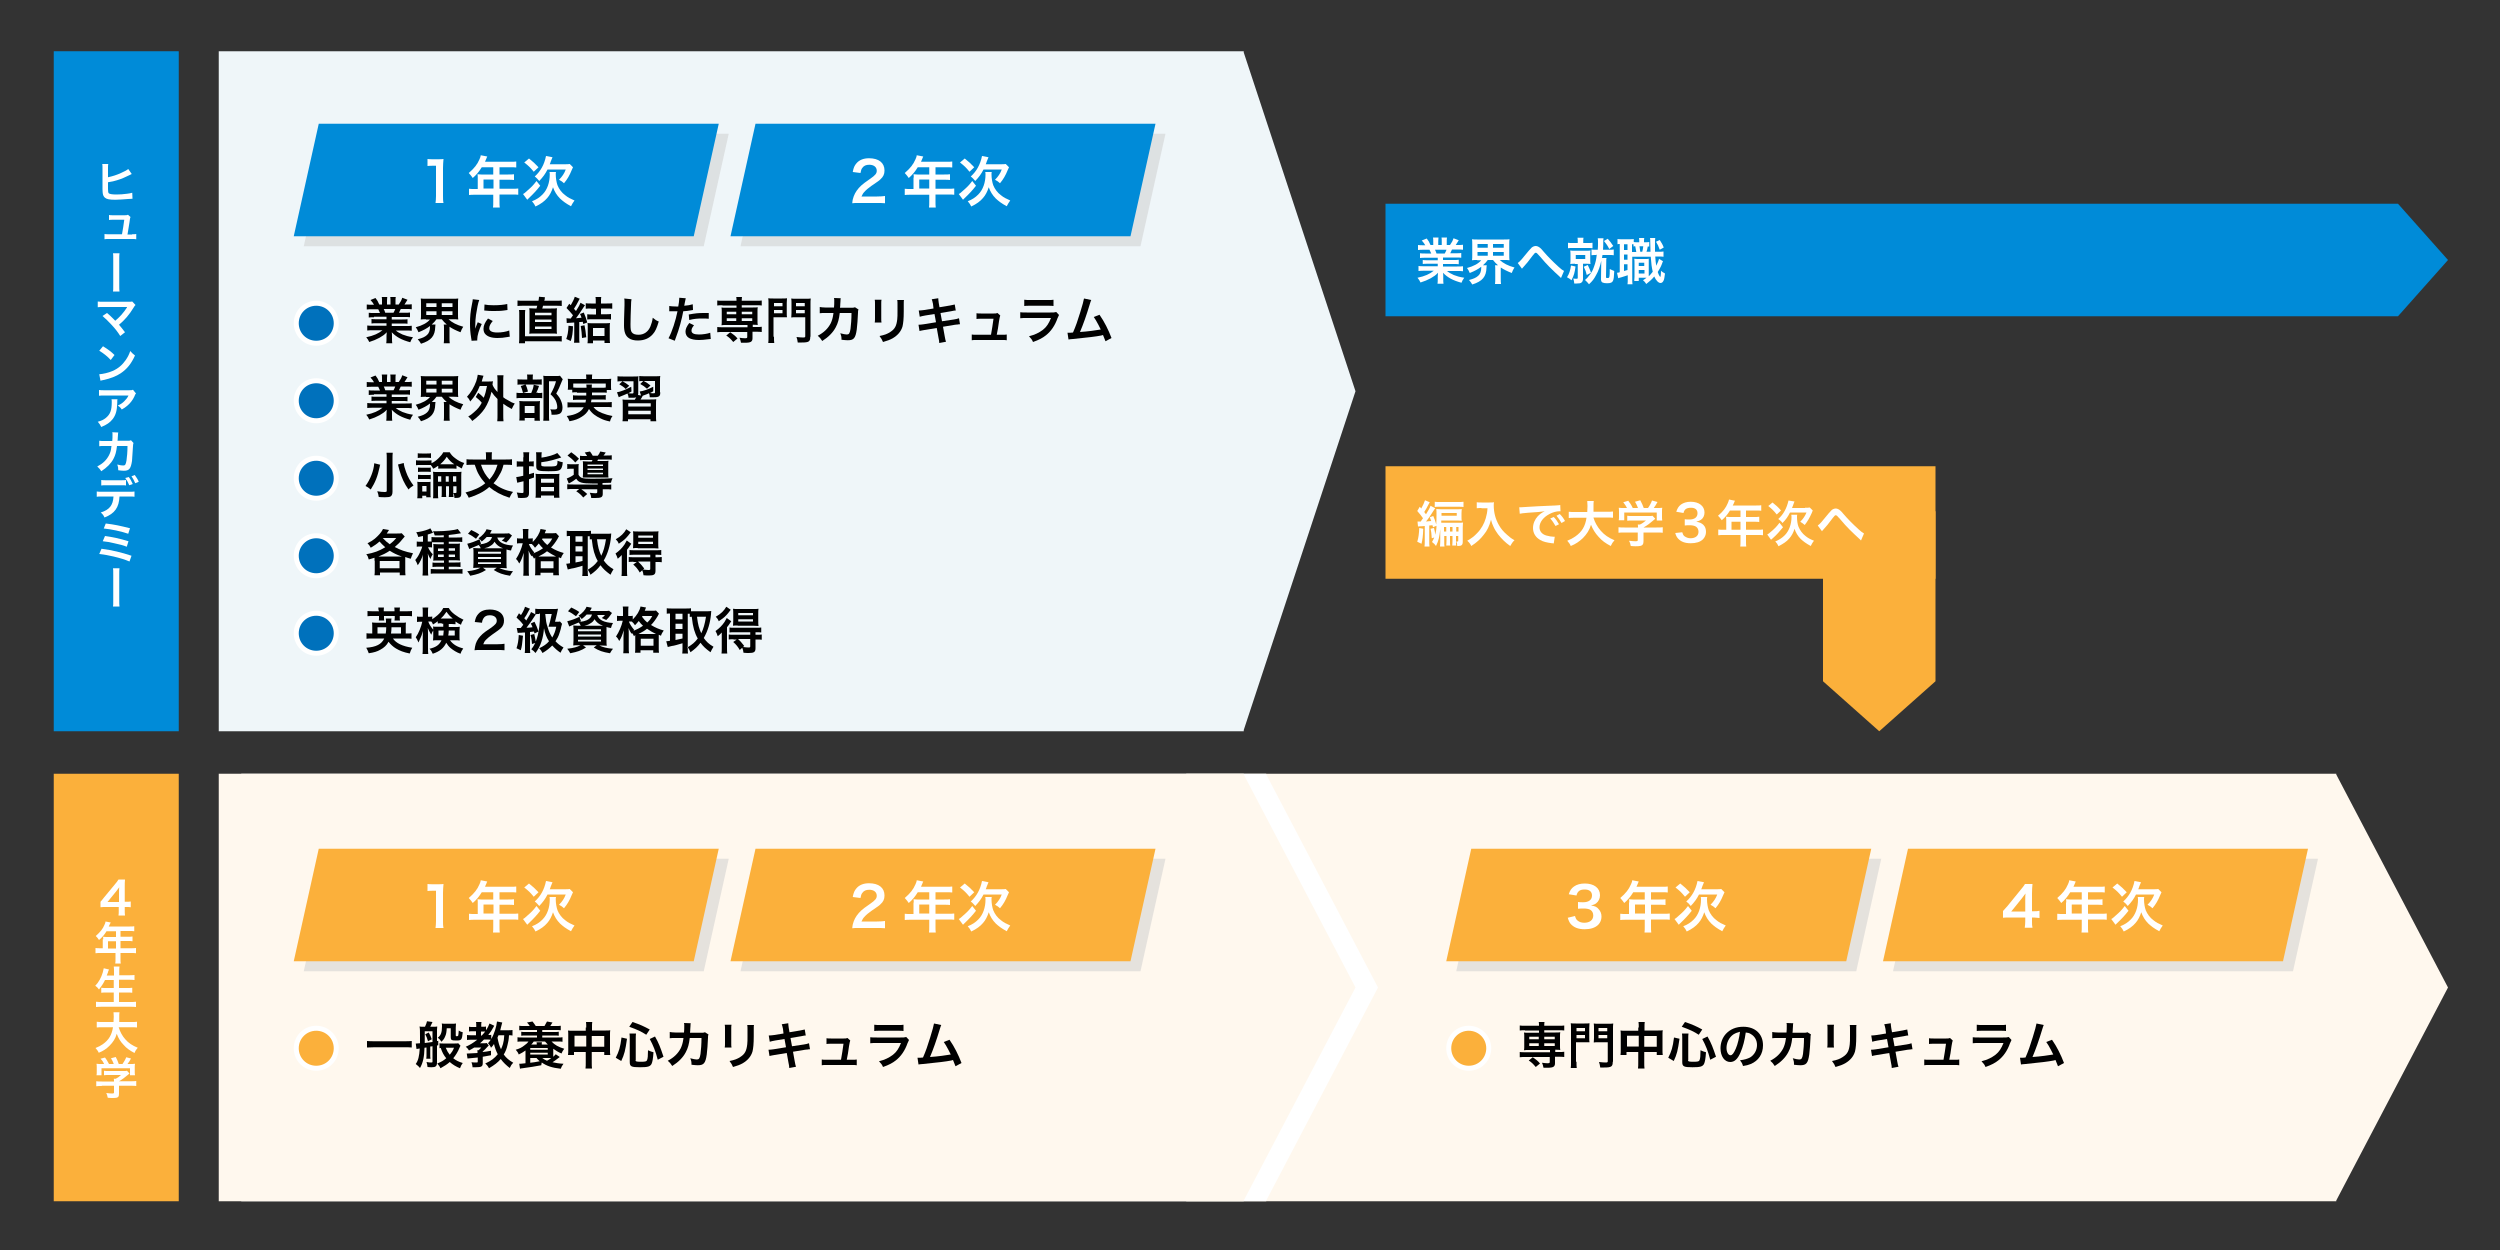 <?xml version="1.0" encoding="utf-8"?>
<!-- Generator: Adobe Illustrator 24.1.0, SVG Export Plug-In . SVG Version: 6.00 Build 0)  -->
<svg version="1.1" id="レイヤー_1" xmlns="http://www.w3.org/2000/svg" xmlns:xlink="http://www.w3.org/1999/xlink" x="0px"
	 y="0px" viewBox="0 0 1000 500" style="enable-background:new 0 0 1000 500;" xml:space="preserve">
<rect x="0" y="0" width="1000" height="500" fill="#333333" stroke="none"/>
<style type="text/css">
	.st0{fill:#FFF8EE;}
	.st1{fill:#FFFFFF;}
	.st2{fill:#008BD8;}
	.st3{fill:#FBB03B;}
	.st4{fill:#EFF6F9;}
	.st5{fill:#0071BC;}
	.st6{opacity:0.5;}
	.st7{fill:#CCCCCC;}
</style>
<g>
	<polygon class="st0" points="979.2,395 934.5,309.8 934.5,309.5 474.5,309.5 474.5,480.5 934.5,480.5 934.5,480.2 	"/>
</g>
<g>
	<polygon class="st1" points="551.2,395 506.5,309.8 506.5,309.5 96.5,309.5 96.5,480.5 506.5,480.5 506.5,480.2 	"/>
</g>
<g>
	<rect x="21.5" y="20.5" class="st2" width="50" height="272"/>
</g>
<g>
	<path class="st1" d="M43.2,70.9c1.8-0.4,3.5-0.9,5.4-1.8c1.3-0.6,2.1-1,2.7-1.5l1.4,2c-0.4,0.2-0.4,0.2-0.8,0.4
		c-1.6,0.8-3.4,1.6-5.1,2.1c-1.3,0.4-1.8,0.5-3.6,0.8v2.3c0,0,0,0,0,0.1c0,0.1,0,0.2,0,0.3c0,1,0.1,1.5,0.3,1.7
		c0.3,0.3,1.3,0.5,3.1,0.5c1.2,0,2.9-0.1,4.2-0.3c0.9-0.1,1.3-0.2,2.1-0.4l0.1,2.4c-0.4,0-0.5,0-1.8,0.1c-1.4,0.1-3.7,0.3-5,0.3
		c-2.3,0-3.5-0.2-4.2-0.8c-0.5-0.4-0.8-1-0.9-1.8c0-0.3-0.1-0.6-0.1-1.6l0-8.4c0-0.9,0-1.2-0.1-1.7h2.4c-0.1,0.5-0.1,0.8-0.1,1.7
		V70.9z"/>
	<path class="st1" d="M52.8,93.7c0.8,0,1.2,0,1.7-0.1v2.1c-0.5-0.1-0.9-0.1-1.7-0.1h-9.3c-0.8,0-1.2,0-1.7,0.1v-2.1
		c0.5,0.1,0.8,0.1,1.7,0.1h5.3c0.3-1.6,0.7-4.1,0.9-5.8h-4.5c-0.9,0-1.1,0-1.6,0.1v-2c0.5,0.1,0.9,0.1,1.7,0.1h4.6
		c0.6,0,0.9,0,1.3-0.2l1,0.9c-0.2,0.5-0.2,0.5-0.4,2.1c-0.3,2-0.5,3.2-0.8,4.9H52.8z"/>
	<path class="st1" d="M47.8,101.3c-0.1,0.7-0.1,1.2-0.1,2.7v9.9c0,1.6,0,2,0.1,2.7h-2.6c0.1-0.6,0.1-0.6,0.1-2.7v-9.8
		c0-2.1,0-2.1-0.1-2.8H47.8z"/>
	<path class="st1" d="M42.8,125.2c1,0.8,1.5,1.3,2.2,2c1,1,1,1,1.1,1.1c0.9-0.8,1.7-1.5,2.4-2.3c0.8-0.9,1.8-2.2,2.2-2.9
		c0.1-0.1,0.1-0.1,0.1-0.2c0-0.1,0-0.1,0-0.1c-0.2,0-0.5,0-0.8,0h-6.6c-0.6,0-1.2,0-2,0c-1.5,0-1.6,0-2.3,0.1v-2.3
		c0.7,0.1,1.1,0.1,2.3,0.1l10,0c0.8,0,1,0,1.5-0.1l1.3,1.4c-0.3,0.3-0.4,0.4-0.8,1.1c-1.7,2.8-3.6,5-5.8,6.8c0.8,0.9,1.4,1.7,2.4,3
		l-1.9,1.5c-1-1.6-2-2.9-3.5-4.5c-1.4-1.5-2.3-2.4-3.6-3.5L42.8,125.2z"/>
	<path class="st1" d="M39.7,149.7c1.5-0.1,3.7-0.6,5.3-1.3c2.3-1,3.9-2.4,5.3-4.4c0.8-1.2,1.3-2.1,1.8-3.6c0.7,0.8,1,1.1,1.9,1.8
		c-1.5,3.3-3.2,5.4-5.7,7.1c-1.8,1.2-4.1,2.1-6.9,2.7c-0.7,0.1-0.8,0.2-1.2,0.3L39.7,149.7z M41.2,138.5c2.1,1.3,3.3,2.2,4.6,3.5
		l-1.5,2c-1.4-1.5-2.9-2.7-4.6-3.7L41.2,138.5z"/>
	<path class="st1" d="M47,159.7c-0.1,0.3-0.1,0.4-0.1,1.5c-0.1,3.1-0.6,4.8-1.8,6.4c-1.1,1.4-2.4,2.3-4.6,3.2
		c-0.5-1-0.7-1.3-1.4-2.1c1.5-0.4,2.3-0.8,3.2-1.5c1.8-1.5,2.4-3,2.4-6.4c0-0.5,0-0.7-0.1-1.1H47z M54.4,157.4
		c-0.3,0.3-0.3,0.3-0.7,1.3c-0.6,1.3-1.7,2.7-2.8,3.6c-0.7,0.6-1.3,1-2.2,1.5c-0.5-0.8-0.8-1-1.6-1.6c1.2-0.5,1.9-1,2.6-1.7
		c0.7-0.7,1.3-1.4,1.7-2.3H42c-1.3,0-1.7,0-2.4,0.1v-2.3c0.7,0.1,1.2,0.1,2.5,0.1h9.4c1.1,0,1.2,0,1.7-0.2L54.4,157.4z"/>
	<path class="st1" d="M53.4,177.2c-0.1,0.3-0.2,0.6-0.2,1.2c-0.1,2-0.3,4.8-0.4,6c-0.5,3.1-1.1,3.9-3.3,3.9c-0.7,0-1.3-0.1-2.2-0.2
		c0-1.1-0.1-1.5-0.4-2.3c1.1,0.3,1.8,0.4,2.4,0.4c0.8,0,1-0.4,1.3-2c0.2-1.2,0.4-3.7,0.4-5.8l-4.2,0c-0.3,2.3-0.6,3.6-1.4,5.1
		c-1,1.9-2.6,3.5-4.9,5c-0.6-1-0.9-1.2-1.6-1.9c2.3-1.2,3.7-2.6,4.7-4.5c0.5-1,0.8-1.9,0.9-3.1c0-0.3,0.1-0.4,0.1-0.6l-3,0
		c-1.1,0-1.4,0-1.9,0.1l0-2.2c0.6,0.1,1.1,0.1,2,0.1l3.2,0c0.1-0.7,0.1-1.7,0.1-2.3v-0.5c0-0.2,0-0.4-0.1-0.7l2.4,0.1
		c0,0.2-0.1,0.3-0.1,0.6c0,0.1,0,0.2,0,0.3c0,0.4,0,0.4-0.1,1.3c0,0.4,0,0.6-0.1,1.1l4,0c0.8,0,1,0,1.4-0.2L53.4,177.2z"/>
	<path class="st1" d="M47.8,198.6c-0.2,4.4-1.9,6.8-6,8.4c-0.4-0.9-0.7-1.3-1.5-2c3.5-1.1,4.9-2.9,5.1-6.4H41c-1.4,0-1.7,0-2.3,0.1
		v-2.1c0.6,0.1,1,0.1,2.3,0.1h10.5c1.3,0,1.7,0,2.3-0.1v2.1c-0.6-0.1-0.9-0.1-2.3-0.1H47.8z M50.5,194.2c-0.6-0.1-0.8-0.1-2.3-0.1
		h-5.4c-1.5,0-1.7,0-2.3,0.1V192c0.6,0.1,1,0.1,2.3,0.1h5.3c1.4,0,1.7,0,2.3-0.1V194.2z M51.5,190.8c0.7,0.9,1.1,1.7,1.6,2.8
		l-1.4,0.5c-0.5-1.2-0.9-1.9-1.6-2.9L51.5,190.8z M54.1,193.3c-0.4-1-0.9-1.9-1.5-2.8l1.3-0.5c0.7,1,1.2,1.7,1.6,2.7L54.1,193.3z"/>
	<path class="st1" d="M40.6,219.5c4.4,0.6,7.8,1.4,12,2.8l-0.8,2.3c-1.9-0.8-3.5-1.3-6.4-2c-2.2-0.5-3.7-0.8-5.7-1L40.6,219.5z
		 M42,214.4c2.9,0.4,5.8,1,9.4,2.1l-0.7,2.2c-1.4-0.6-2.7-0.9-5-1.4c-1.5-0.4-2.7-0.6-4.6-0.8L42,214.4z M42.3,209.4
		c3.5,0.4,5.7,0.9,9.7,1.9l-0.7,2.2c-3-1-6.7-1.8-9.8-2.1L42.3,209.4z"/>
	<path class="st1" d="M47.8,227.3c-0.1,0.7-0.1,1.2-0.1,2.7v9.9c0,1.6,0,2,0.1,2.7h-2.6c0.1-0.6,0.1-0.6,0.1-2.7v-9.8
		c0-2.1,0-2.1-0.1-2.8H47.8z"/>
</g>
<g>
	<rect x="21.5" y="309.5" class="st3" width="50" height="171"/>
</g>
<g>
	<path class="st1" d="M52.3,362.9c-0.7-0.1-1-0.1-1.8-0.1h-0.6v1.3c0,0.9,0,1.4,0.1,2.1h-2.6c0.1-0.6,0.1-1.2,0.1-2.1v-1.3h-5
		c-1.1,0-1.6,0-2.3,0.1v-2.2c0.6-0.7,0.8-0.9,1.4-1.7l4.3-5.2c0.8-1,1.1-1.3,1.5-2H50c-0.1,1-0.1,1.7-0.1,3v5.9h0.6
		c0.7,0,1.2,0,1.8-0.1V362.9z M47.6,357.1c0-0.8,0-1.4,0.1-2.2c-0.4,0.5-0.6,0.8-1.2,1.6l-3.5,4.3h4.6V357.1z"/>
	<path class="st1" d="M41.3,375.7c0-0.4,0-0.7-0.1-1c0.4,0,0.8,0.1,1.3,0.1h3.9v-2.3h-3.8c-0.9,1.5-1.8,2.5-3,3.5
		c-0.5-0.8-0.7-1-1.3-1.6c1.8-1.6,2.8-2.8,3.5-4.5c0.3-0.6,0.4-1,0.4-1.3l2.1,0.4c-0.1,0.2-0.1,0.3-0.3,0.5c0,0.1-0.2,0.4-0.5,1.1
		h8.4c0.8,0,1.3,0,1.8-0.1v2c-0.6-0.1-1-0.1-1.8-0.1h-3.7v2.3h2.9c0.8,0,1.3,0,1.9-0.1v1.9c-0.5-0.1-1-0.1-1.8-0.1h-3v2.9h4.2
		c0.8,0,1.4,0,2-0.1v2.1c-0.6-0.1-1.2-0.1-2-0.1h-4.2v2.3c0,0.9,0,1.4,0.1,1.9h-2.2c0.1-0.5,0.1-1,0.1-2v-2.2h-6c-0.8,0-1.4,0-2,0.1
		v-2.1c0.6,0.1,1.2,0.1,2,0.1h0.9V375.7z M46.4,379.4v-2.9h-3.2v2.9H46.4z"/>
	<path class="st1" d="M42,392c-0.7,1.5-1.5,2.6-2.4,3.8c-0.5-0.7-0.9-1.1-1.5-1.5c1.4-1.4,2.4-3.3,3-5.3c0.2-0.8,0.3-1.2,0.4-1.7
		l2.1,0.5c0,0.1,0,0.1-0.2,0.5c-0.1,0.1-0.1,0.1-0.2,0.6c-0.1,0.3-0.3,0.7-0.5,1.3h2.9v-1.4c0-0.9,0-1.5-0.1-2.2h2.3
		c-0.1,0.6-0.1,1.2-0.1,2.1v1.4h3.7c0.9,0,1.7,0,2.4-0.1v2c-0.8-0.1-1.5-0.1-2.4-0.1h-3.8v3.3h3.1c0.9,0,1.6,0,2.2-0.1v2
		c-0.6-0.1-1.4-0.1-2.2-0.1h-3.1v3.8h4.3c1,0,1.8,0,2.5-0.1v2.1c-0.8-0.1-1.5-0.1-2.4-0.1h-11c-0.9,0-1.7,0-2.6,0.1v-2.1
		c0.8,0.1,1.5,0.1,2.5,0.1h4.6v-3.8h-2.8c-0.8,0-1.6,0-2.2,0.1v-2c0.6,0.1,1.2,0.1,2.2,0.1h2.8V392H42z"/>
	<path class="st1" d="M47.5,411c0.5,1.6,1.4,3.4,2.6,4.7c1.3,1.5,2.8,2.5,5,3.4c-0.6,0.7-0.9,1.1-1.3,2.1c-1.9-1-3.2-1.9-4.4-3.3
		c-1.2-1.2-2.1-2.7-2.7-4.4c-0.5,1.9-1.5,3.4-2.9,4.8c-1.2,1.2-2.5,2.1-4.3,2.8c-0.3-0.7-0.7-1.2-1.3-1.9c1.3-0.5,2-0.9,2.9-1.5
		c2.4-1.7,3.6-3.7,4.1-6.8h-4.2c-1.1,0-1.7,0-2.3,0.1v-2.3c0.6,0.1,1.2,0.1,2.3,0.1h4.4c0-0.9,0.1-1.2,0.1-2.1
		c0-0.8-0.1-1.3-0.1-1.8h2.4c-0.1,0.6-0.1,0.9-0.1,2.1c0,0.7,0,1.2,0,1.8h4.8c1,0,1.7,0,2.3-0.1v2.3c-0.7-0.1-1.3-0.1-2.3-0.1H47.5z
		"/>
	<path class="st1" d="M40.7,434.4c-0.9,0-1.6,0-2.2,0.1v-2c0.6,0.1,1.3,0.1,2.2,0.1h4.9v-0.1c0-0.4,0-0.7-0.1-1h0.8
		c0.8-0.4,1.4-0.8,2.1-1.5h-5c-0.7,0-1.2,0-1.8,0.1v-1.8c0.5,0.1,1,0.1,1.8,0.1h6c0.7,0,1,0,1.4-0.1l1,1.1c-0.3,0.3-0.3,0.3-0.6,0.5
		c-1.3,1.1-2.2,1.8-3.6,2.6v0h4.7c0.9,0,1.7,0,2.2-0.1v2c-0.5-0.1-1.3-0.1-2.2-0.1h-4.7v3.2c0,0.6-0.1,0.9-0.2,1.1
		c-0.3,0.5-0.9,0.6-2.5,0.6c-0.2,0-0.8,0-1.8-0.1c-0.2-1-0.3-1.3-0.6-1.9c0.9,0.1,1.7,0.2,2.2,0.2c0.8,0,0.9-0.1,0.9-0.4v-2.7H40.7z
		 M41.6,425.5c-0.4-0.8-0.6-1.2-1.4-2l1.8-0.5c0.6,0.8,1,1.4,1.6,2.6h1.9c-0.3-0.8-0.6-1.5-1.1-2.3l1.9-0.5c0.7,1.4,0.8,1.6,1.2,2.8
		h1.5c0.5-0.7,1.2-1.9,1.5-2.7l1.9,0.5c-0.4,0.8-0.9,1.6-1.4,2.2h0.8c1.2,0,1.6,0,2.2-0.1c-0.1,0.5-0.1,0.8-0.1,1.5v1.7
		c0,0.5,0,0.9,0.1,1.4h-2v-2.8H40.6v2.8h-2c0.1-0.4,0.1-0.8,0.1-1.4v-1.7c0-0.6,0-1-0.1-1.5c0.8,0.1,0.9,0.1,2.1,0.1H41.6z"/>
</g>
<polygon class="st4" points="542.2,156.5 497.5,21 497.5,20.5 87.5,20.5 87.5,292.5 497.5,292.5 497.5,292 "/>
<g>
	<polygon class="st0" points="542.2,395 497.5,309.8 497.5,309.5 87.5,309.5 87.5,480.5 497.5,480.5 497.5,480.2 	"/>
</g>
<g>
	<polygon class="st2" points="959.2,81.5 864.2,81.5 810.2,81.5 715.2,81.5 649.2,81.5 554.2,81.5 554.2,104 554.2,126.5 
		649.2,126.5 715.2,126.5 810.2,126.5 864.2,126.5 959.2,126.5 979.2,104 	"/>
</g>
<g>
	<polygon class="st3" points="755.9,186.5 583.6,186.5 554.2,186.5 554.2,231.5 583.6,231.5 755.9,231.5 774.2,231.5 774.2,186.5 	
		"/>
</g>
<g>
	<polygon class="st3" points="729.2,272.5 729.2,258.5 729.2,204.5 751.7,204.5 774.2,204.5 774.2,258.5 774.2,272.5 751.7,292.5 	
		"/>
</g>
<g>
	<path class="st1" d="M570.1,103.1c-0.9,0-1.4,0-2.1,0.1v-1.9c0.6,0.1,1.1,0.1,2.1,0.1h2.4c-0.3-0.6-0.5-1.1-0.7-1.5h-2.2
		c-1,0-1.7,0-2.4,0.1v-2c0.6,0.1,1.3,0.1,2.3,0.1h0.6c-0.4-0.7-0.6-1-1.4-1.9l2-0.8c0.7,0.9,1,1.4,1.5,2.6h1.1v-1.4
		c0-0.6,0-1.2-0.1-1.6h2.2c0,0.4-0.1,0.8-0.1,1.5v1.5h1.4v-1.5c0-0.6,0-1.1-0.1-1.5h2.2c-0.1,0.4-0.1,0.9-0.1,1.6v1.4h1.3
		c0.7-1,1.1-1.7,1.4-2.7l2.1,0.8c-0.5,0.8-0.8,1.3-1.2,1.9h0.6c1,0,1.7,0,2.3-0.1v2c-0.6-0.1-1.4-0.1-2.4-0.1h-2
		c-0.4,0.8-0.5,1-0.7,1.5h2.3c1,0,1.5,0,2.1-0.1v1.9c-0.6-0.1-1.1-0.1-2.1-0.1h-5.2v1h4.2c0.9,0,1.5,0,2.1-0.1v1.8
		c-0.6-0.1-1.2-0.1-2.1-0.1h-4.2v1h5.6c1.1,0,1.8,0,2.4-0.1v2c-0.7-0.1-1.5-0.1-2.4-0.1h-4c0.7,0.6,1.6,1.1,2.7,1.6
		c1.3,0.5,2.3,0.8,4.2,1.1c-0.6,0.8-0.8,1.2-1.1,2c-3.4-0.9-5.6-2.1-7.4-4c0.1,0.8,0.1,0.9,0.1,1.4v1c0,0.8,0,1.5,0.1,2H575
		c0.1-0.6,0.1-1.2,0.1-2v-1c0-0.5,0-0.5,0.1-1.4c-0.9,1-1.7,1.5-2.9,2.2c-1.3,0.7-2.5,1.2-4.1,1.7c-0.3-0.7-0.7-1.3-1.2-1.9
		c2.9-0.6,4.9-1.5,6.5-2.8h-3.7c-0.9,0-1.7,0-2.4,0.1v-2c0.6,0.1,1.3,0.1,2.4,0.1h5.3v-1h-4c-0.9,0-1.5,0-2,0.1V104
		c0.6,0.1,1.1,0.1,2,0.1h4v-1H570.1z M577.9,101.4c0.3-0.6,0.5-0.9,0.7-1.5H574c0.3,0.6,0.4,0.9,0.6,1.5H577.9z"/>
	<path class="st1" d="M590.9,104c-0.9,0-1.5,0-2.1,0.1c0.1-0.6,0.1-1.1,0.1-2.1v-4.2c0-1,0-1.5-0.1-2.1c0.6,0.1,1.2,0.1,2.1,0.1
		h10.7c1,0,1.5,0,2.2-0.1c-0.1,0.6-0.1,1.1-0.1,2.1v4.2c0,1,0,1.5,0.1,2.1c-0.6-0.1-1.3-0.1-2.1-0.1h-1.8c1.4,1.3,3.3,2.3,5.9,3
		c-0.5,0.7-0.7,1.2-1.1,2.2c-1.8-0.7-3.2-1.4-4.4-2.2v4.4c0,0.9,0,1.5,0.1,2.2H598c0.1-0.6,0.1-1.3,0.1-2.2v-3.7
		c0-0.7,0-1.1-0.1-1.6h1.2c-0.9-0.8-1.2-1.1-2-2.1h-2.1c-0.6,0.8-1,1.3-1.9,2.1h1.5c0,0.2-0.1,0.5-0.1,0.9c-0.1,3.7-1.6,5.5-5.7,6.8
		c-0.4-0.7-0.6-1-1.3-1.8c1.9-0.5,2.8-0.9,3.7-1.7c0.8-0.7,1.2-1.8,1.2-3.3c0,0,0-0.1,0-0.3c-1.3,1-2.6,1.7-4.6,2.5
		c-0.4-1-0.6-1.3-1.1-2c2.6-0.7,4.5-1.7,5.7-3.1H590.9z M591,99.1h4.1v-1.5H591V99.1z M591,102.3h4.1v-1.5H591V102.3z M597.2,99.1
		h4.3v-1.5h-4.3V99.1z M597.2,102.3h4.3v-1.5h-4.3V102.3z"/>
	<path class="st1" d="M607.1,105.2c0.9-0.6,1.7-1.6,4.4-4.9c0.5-0.6,0.9-1,1.2-1.3c0.5-0.4,1.1-0.6,1.6-0.6c0.6,0,1.2,0.3,1.8,0.8
		c0.3,0.2,0.7,0.7,1.3,1.4c1.8,2.1,3.8,4.1,6,6.1c1,0.9,1.5,1.3,2.2,1.7l-1.2,2.8c-0.2-0.2-0.3-0.3-0.6-0.6c-1-0.9-2.6-2.4-4.1-3.9
		c-1.5-1.6-1.6-1.6-3.7-4.1c-1.2-1.4-1.4-1.5-1.7-1.5c-0.3,0-0.5,0.2-1.2,1.1c-1.6,2.2-2.7,3.5-3.9,4.8c-0.2,0.2-0.3,0.3-0.4,0.5
		L607.1,105.2z"/>
	<path class="st1" d="M630.2,106.6c-0.3,2.4-0.6,3.5-1.6,5.5c-0.6-0.5-1-0.8-1.8-1.2c0.9-1.4,1.3-2.7,1.6-4.7L630.2,106.6z
		 M631.1,96.7c0-0.8,0-1.2-0.1-1.6h2.4c-0.1,0.4-0.1,0.7-0.1,1.6v0.5h1.8c0.9,0,1.3,0,1.9-0.1v2.2c-0.6-0.1-1-0.1-1.9-0.1h-6
		c-0.9,0-1.4,0-1.9,0.1v-2.2c0.6,0.1,0.9,0.1,1.9,0.1h2V96.7z M630,105.5c-0.8,0-1.4,0-1.9,0.1c0.1-0.6,0.1-1.1,0.1-1.8V102
		c0-0.7,0-1.2-0.1-1.8c0.6,0.1,1.1,0.1,1.9,0.1h4.3c0.8,0,1.3,0,1.9-0.1c-0.1,0.5-0.1,1-0.1,1.8v1.8c0,0.8,0,1.3,0.1,1.8
		c-0.6-0.1-1.1-0.1-1.9-0.1h-1.1v6c0,0.7-0.2,1.2-0.6,1.5c-0.3,0.3-0.9,0.4-1.9,0.4c-0.2,0-0.5,0-1,0c-0.1-0.9-0.1-1.1-0.4-2
		c0.5,0.1,0.9,0.1,1.3,0.1s0.5-0.1,0.5-0.4v-5.5H630z M630.3,103.6h3.8v-1.6h-3.8V103.6z M635.1,106c0.5,1.1,0.9,1.8,1.3,3.1
		l-1.7,0.9c-0.3-1.3-0.5-1.9-1.2-3.3L635.1,106z M638.5,102c-0.9,0-1.3,0-1.9,0.1v-2.3c0.5,0.1,0.9,0.1,1.9,0.1h0.6
		c0.1-1.1,0.1-1.8,0.1-2.7c0-0.8,0-1.4-0.1-1.9h2.3c-0.1,0.4-0.1,1-0.1,1.8c0,0.9,0,1.7-0.1,2.8h2.3c1,0,1.5,0,2-0.1v2.3
		c-0.6-0.1-1-0.1-2-0.1h-2.5c-0.1,0.4-0.1,0.5-0.2,1.2h1.8c-0.1,0.5-0.1,0.7-0.1,1.6l-0.1,6c0,0.4,0.1,0.4,0.7,0.4
		c0.7,0,0.8-0.2,0.8-3.6c0.8,0.4,1.3,0.6,1.8,0.8c-0.1,2.4-0.2,3.2-0.5,3.9c-0.3,0.7-0.9,1-2.4,1c-0.8,0-1.4-0.1-1.8-0.3
		c-0.4-0.2-0.6-0.6-0.6-1.3l0.1-6.9v-0.5c-0.4,2-1.1,4.1-2.1,5.8c-0.8,1.5-1.4,2.3-2.8,3.6c-0.6-0.7-0.9-1.1-1.6-1.7
		c0.9-0.8,1-0.9,1.5-1.6c1.1-1.3,1.6-2.2,2.1-3.7c0.6-1.6,0.9-2.9,1.1-4.8H638.5z M643.1,95.5c1,1.1,1.3,1.6,2.2,2.9l-1.6,1.2
		c-0.7-1.4-1.2-2.1-2.1-3.2L643.1,95.5z"/>
	<path class="st1" d="M659.7,98.6c-0.5,0-0.5,0-0.6,0c-0.1,0.8-0.3,1.5-0.5,2.1h1.6c0-1.4,0-1.4-0.1-4.1c0-0.8,0-1-0.1-1.4h2.1
		c-0.1,0.7-0.1,1-0.1,2.5c0,0.7,0,2.4,0,3h1.2c1.2,0,1.6,0,2.2-0.1v2.1c-0.7-0.1-1.1-0.1-2.2-0.1h-1.1c0.1,1.6,0.2,2.6,0.4,3.7
		c0.5-1,1-2.2,1.1-2.8l1.6,1c-0.1,0.2-0.3,0.6-0.4,1c-0.4,1.1-1.1,2.4-1.7,3.3c0.3,0.8,0.4,1.2,0.7,1.6c0.2,0.3,0.3,0.4,0.3,0.4
		c0.1,0,0.3-0.9,0.3-2.5c0.5,0.5,1.1,0.8,1.6,1.1c-0.2,1.5-0.3,2.3-0.6,2.9c-0.3,0.6-0.7,0.9-1.2,0.9c-0.8,0-1.8-1-2.5-2.6
		c-1,1.2-1.8,1.9-3.2,3c-0.5-0.8-0.7-1-1.3-1.5c0.7-0.5,1-0.6,1.4-1h-3.1v1.3h-1.8c0-0.6,0.1-1.1,0.1-1.7v-5.4c0-0.9,0-1.1-0.1-1.8
		c0.3,0,0.6,0.1,1.3,0.1h3.2c0.6,0,0.8,0,1.3-0.1c0,0.5,0,0.8,0,1.8v4.3c0,0.7,0,0.7,0,0.9c0.6-0.5,1-1.1,1.6-1.8
		c-0.4-1.7-0.6-3.1-0.8-6h-7.4v8.9c0,1,0,1.5,0.1,2.1h-2c0.1-0.6,0.1-1.2,0.1-2.1v-1.5c-0.9,0.3-1.8,0.6-2.5,0.8
		c-0.9,0.2-1,0.3-1.3,0.4l-0.5-2.2c0.2,0,0.5,0,1.1-0.2V97.6c-0.4,0-0.6,0-0.9,0.1v-2.1c0.4,0.1,0.9,0.1,1.7,0.1h3.1
		c0.9,0,1.3,0,1.7-0.1v1.2c0.4,0.1,0.7,0.1,1.2,0.1h1v-0.1c0-0.8,0-1.2-0.1-1.6h2.1c-0.1,0.5-0.1,0.8-0.1,1.6v0.1h0.7
		c0.7,0,1,0,1.4-0.1V98.6z M649.6,100h1.4v-2.3h-1.4V100z M649.6,103.9h1.4v-2.1h-1.4V103.9z M649.6,108.4c0.7-0.2,0.8-0.2,1.4-0.4
		v-2.3h-1.4V108.4z M654.5,100.7c-0.1-0.6-0.2-1.3-0.4-2.2c-0.3,0-0.4,0-0.7,0.1v-0.9c-0.3,0-0.4,0-0.6,0v3.1H654.5z M655.5,109.4
		h2.3v-1.4h-2.3V109.4z M655.5,106.4h2.2v-1.3h-2.2V106.4z M655.8,98.5c0.1,0.6,0.2,1.3,0.3,2.2h0.8c0.2-0.6,0.3-1.4,0.4-2.2H655.8z
		 M663.9,96c0.7,1.1,1.1,1.7,1.6,3l-1.6,0.9c-0.5-1.4-0.8-2.1-1.5-3.2L663.9,96z"/>
</g>
<g>
	<path class="st1" d="M569.3,211.5c-0.1,3-0.3,4.3-0.7,6l-1.7-0.8c0.5-1.6,0.7-3.2,0.8-5.5L569.3,211.5z M573.2,210.9
		c-0.1-0.4-0.1-0.5-0.2-0.8c-0.8,0.1-0.8,0.1-1.3,0.1v6c0,1.3,0,1.8,0.1,2.4h-2c0.1-0.6,0.1-1.2,0.1-2.4v-5.8
		c-0.7,0.1-1.1,0.1-1.4,0.1c-0.7,0-0.9,0.1-1.3,0.1l-0.2-2c0.4,0,0.5,0,0.9,0c0.1,0,0.2,0,0.4,0c0.3-0.4,0.3-0.4,0.3-0.5
		c0.2-0.3,0.4-0.6,0.6-0.8c-0.7-1-1.3-1.8-2.3-2.9l1-1.7c0.2,0.2,0.4,0.5,0.6,0.7c0.6-1,1.3-2.6,1.5-3.3l1.9,0.8
		c-0.1,0.2-0.2,0.4-0.4,0.7c-0.6,1.3-1.2,2.2-1.8,3.2c0.4,0.5,0.4,0.6,0.7,0.9c0.8-1.3,1.7-2.8,1.8-3.4l1.9,1
		c-0.2,0.2-0.3,0.4-0.7,1c-0.6,1-2.1,3.3-3,4.3c1-0.1,1.4-0.1,2.1-0.2c-0.2-0.6-0.3-0.8-0.6-1.5l1.4-0.5c0.5,1.1,0.8,2,1.2,3.4
		c0.1-1.4,0.1-2.7,0.1-4.3c0-1,0-1.4-0.1-1.9c0.5,0,0.9,0.1,1.8,0.1h6.6c1,0,1.4,0,1.8-0.1c0,0.5-0.1,0.9-0.1,1.7v1.3
		c0,0.8,0,1.3,0.1,1.7c-0.3,0-1-0.1-1.6-0.1h-6.6c0,0.1,0,0.4,0,0.9c0.4,0,0.6,0,1.3,0h5.5c0.9,0,1.5,0,1.9-0.1c0,0.5-0.1,1-0.1,2
		v5.7c0,1.3-0.5,1.7-1.9,1.7c-0.1,0-0.2,0-0.3,0c0-0.9-0.1-1.2-0.4-1.8c0.1,0,0.2,0,0.4,0c0.4,0,0.4-0.1,0.4-0.4v-1.8h-0.9v1.9
		c0,1.1,0,1.5,0.1,1.9h-1.6c0-0.5,0.1-0.9,0.1-1.9v-1.9H580v1.9c0,1.1,0,1.5,0.1,1.9h-1.6c0-0.5,0.1-0.9,0.1-1.9v-1.9h-0.9v2.5
		c0,0.8,0,1.3,0.1,1.7h-1.8c0-0.6,0.1-1,0.1-1.8v-5.1c-0.4,3.3-0.6,4.4-1.7,6.7c-0.5-0.7-0.8-1-1.6-1.6c0.4-0.6,0.5-1,0.9-1.8
		l-1,0.3c-0.1-1.8-0.2-2.7-0.5-3.8l1.4-0.3c0.3,1.3,0.4,1.7,0.5,2.7c0.3-1.2,0.5-2.4,0.5-3.6L573.2,210.9z M573.8,200.7
		c0.5,0.1,1.2,0.1,2.2,0.1h7.2c1,0,1.6,0,2.2-0.1v2.1c-0.5-0.1-1-0.1-2-0.1h-7.9c-0.8,0-1.2,0-1.6,0.1V200.7z M576.6,205.6
		c0,0.2,0,0.4,0,0.7h6.1v-1.1h-6.1V205.6z M578.5,210.8h-0.9v1.8h0.9V210.8z M581,212.6v-1.8H580v1.8H581z M583.4,212.6v-1.8h-0.9
		v1.8H583.4z"/>
	<path class="st1" d="M592.6,203.2c-0.5,0-1.1,0-1.9,0.1v-2.4c0.6,0.1,1,0.1,1.9,0.1h3.2c0.8,0,1.4,0,1.8-0.1
		c-0.1,0.6-0.1,0.8-0.1,1.3c0,2.8,0.7,5.5,2.1,7.9c0.8,1.4,1.8,2.6,3.2,3.8c1,0.9,1.6,1.4,3,2.2c-0.8,0.7-1.1,1.3-1.7,2.3
		c-2-1.4-3.5-2.9-4.9-4.7c-0.7-1-1.2-1.7-1.8-3c-0.5-1.1-0.7-1.6-1-2.8c-0.7,2.6-1.5,4.3-2.9,6c-1.3,1.7-2.8,3.1-5,4.5
		c-0.4-0.9-0.9-1.5-1.6-2.1c1.7-1,2.7-1.7,4-3.1c1.6-1.6,2.8-3.8,3.4-5.9c0.4-1.4,0.6-2.4,0.7-4H592.6z"/>
	<path class="st1" d="M607.7,202.9c0.4,0,0.7,0,0.8,0c0.4,0,0.4,0,3.3-0.2c1.5-0.1,4.9-0.3,10.2-0.5c1.6-0.1,1.7-0.1,2.1-0.2
		l0.1,2.5c-0.2,0-0.2,0-0.4,0c-1.2,0-2.7,0.4-4,1.1c-2.5,1.3-4,3.3-4,5.3c0,1.6,1,2.8,2.7,3.3c1,0.3,2.3,0.5,3,0.5c0,0,0.2,0,0.4,0
		l-0.4,2.7c-0.3-0.1-0.3-0.1-0.7-0.1c-2.2-0.3-3.5-0.6-4.7-1.3c-1.8-1-2.9-2.7-2.9-4.8c0-1.7,0.7-3.4,1.9-4.7c0.8-0.8,1.5-1.4,2.8-2
		c-1.6,0.2-2.9,0.4-6.7,0.6c-1.8,0.1-2.7,0.3-3.3,0.4L607.7,202.9z M621.5,206.8c0.9,0.9,1.4,1.7,2.1,2.9l-1.4,0.7
		c-0.7-1.2-1.2-2-2.1-3L621.5,206.8z M624.6,209.2c-0.6-1.1-1.3-2-2-2.9l1.3-0.7c0.9,0.9,1.5,1.7,2.1,2.8L624.6,209.2z"/>
	<path class="st1" d="M637.4,207.1c0.5,1.8,1.6,3.7,2.9,5.2c1.5,1.7,3.1,2.8,5.5,3.8c-0.7,0.8-1,1.2-1.5,2.3
		c-2.1-1.1-3.5-2.1-4.9-3.7c-1.3-1.4-2.3-3-3-4.8c-0.6,2.1-1.7,3.8-3.3,5.4c-1.4,1.3-2.8,2.3-4.8,3.1c-0.3-0.8-0.8-1.4-1.4-2.1
		c1.4-0.6,2.2-1,3.2-1.7c2.7-1.9,4-4.1,4.5-7.5H630c-1.3,0-1.8,0-2.5,0.1v-2.5c0.6,0.1,1.3,0.1,2.5,0.1h4.9c0-1,0.1-1.3,0.1-2.4
		c0-0.8-0.1-1.4-0.1-2h2.6c-0.1,0.7-0.1,1-0.1,2.3c0,0.8,0,1.3,0,2h5.3c1.1,0,1.8,0,2.5-0.1v2.5c-0.8-0.1-1.4-0.1-2.5-0.1H637.4z"/>
	<path class="st1" d="M649.8,213c-1,0-1.8,0-2.4,0.1v-2.2c0.7,0.1,1.5,0.1,2.4,0.1h5.4v-0.1c0-0.4,0-0.8-0.1-1.1h0.9
		c0.9-0.4,1.5-0.9,2.4-1.6h-5.5c-0.8,0-1.4,0-2,0.1v-2c0.6,0.1,1.2,0.1,2,0.1h6.6c0.8,0,1.2,0,1.5-0.1l1.1,1.2
		c-0.3,0.3-0.3,0.3-0.7,0.6c-1.4,1.2-2.4,2-4,2.9v0h5.2c1,0,1.9,0,2.5-0.1v2.2c-0.6-0.1-1.4-0.1-2.5-0.1h-5.2v3.5
		c0,0.7-0.1,1-0.3,1.3c-0.3,0.5-1,0.7-2.8,0.7c-0.3,0-0.9,0-2-0.1c-0.2-1.1-0.3-1.4-0.7-2.1c1,0.1,1.9,0.2,2.5,0.2
		c0.9,0,1-0.1,1-0.5v-3H649.8z M650.8,203.2c-0.5-0.9-0.7-1.3-1.5-2.3l2-0.6c0.7,0.9,1.2,1.6,1.8,2.9h2.1c-0.3-0.9-0.7-1.6-1.2-2.5
		l2.1-0.6c0.8,1.5,0.9,1.8,1.4,3.1h1.7c0.6-0.8,1.3-2.1,1.6-3l2.2,0.6c-0.5,0.9-1,1.8-1.5,2.4h0.9c1.4,0,1.7,0,2.5-0.1
		c-0.1,0.5-0.1,0.9-0.1,1.7v1.9c0,0.5,0,1,0.1,1.5h-2.2V205h-13v3.1h-2.2c0.1-0.5,0.1-0.9,0.1-1.5v-1.8c0-0.7,0-1.1-0.1-1.7
		c0.9,0.1,1,0.1,2.4,0.1H650.8z"/>
	<path class="st1" d="M672.9,212.9c0.3,0.9,0.4,1.2,0.9,1.6c0.7,0.5,1.5,0.8,2.4,0.8c2,0,3.2-1,3.2-2.6c0-0.9-0.4-1.7-1.1-2.1
		c-0.5-0.3-1.4-0.5-2.3-0.5c-0.9,0-1.5,0-2.1,0.1v-2.5c0.6,0.1,1.1,0.1,1.9,0.1c2,0,3.2-0.9,3.2-2.5c0-1.4-0.9-2.2-2.6-2.2
		c-1,0-1.7,0.2-2.2,0.6c-0.4,0.4-0.6,0.7-0.8,1.5l-2.9-0.5c0.5-1.5,1-2.2,1.9-2.9c1-0.7,2.3-1.1,3.9-1.1c3.3,0,5.5,1.7,5.5,4.3
		c0,1.2-0.5,2.3-1.4,2.9c-0.4,0.3-0.9,0.5-1.9,0.8c1.4,0.2,2.2,0.6,2.9,1.3c0.7,0.7,1,1.6,1,2.8c0,1.1-0.5,2.2-1.2,2.9
		c-1.1,1.1-2.8,1.6-4.9,1.6c-2.3,0-3.9-0.6-5.1-1.9c-0.5-0.6-0.8-1.1-1.1-2.2L672.9,212.9z"/>
	<path class="st1" d="M690.5,207.9c0-0.4,0-0.7-0.1-1.2c0.4,0,0.9,0.1,1.4,0.1h4.4v-2.6H692c-1,1.6-2,2.8-3.3,3.9
		c-0.6-0.9-0.8-1.1-1.5-1.8c2-1.7,3.1-3.1,3.9-5c0.3-0.6,0.4-1.1,0.5-1.5l2.4,0.5c-0.1,0.2-0.2,0.3-0.3,0.6c0,0.1-0.2,0.5-0.6,1.3
		h9.4c0.9,0,1.4,0,2-0.1v2.2c-0.6-0.1-1.1-0.1-2-0.1h-4.1v2.6h3.2c0.9,0,1.5,0,2.1-0.1v2.1c-0.6-0.1-1.1-0.1-2-0.1h-3.3v3.2h4.6
		c0.9,0,1.6,0,2.2-0.1v2.3c-0.6-0.1-1.3-0.1-2.2-0.1h-4.6v2.5c0,1,0,1.6,0.1,2.1h-2.4c0.1-0.6,0.1-1.1,0.1-2.2V214h-6.7
		c-0.9,0-1.5,0-2.2,0.1v-2.3c0.6,0.1,1.3,0.1,2.2,0.1h1V207.9z M696.2,211.9v-3.2h-3.6v3.2H696.2z"/>
	<path class="st1" d="M713.2,210.9c-1.3,1.6-2.5,3-4.1,4.4c-0.4,0.4-0.5,0.4-0.7,0.6l-1.5-2.1c0.4-0.2,0.8-0.5,1.7-1.3
		c1.4-1.2,2-1.8,3.2-3.4L713.2,210.9z M709,201c1.5,1.2,2.2,1.8,3.4,3.2l-1.7,1.6c-1.2-1.5-1.8-2.1-3.4-3.4L709,201z M718.9,205.9
		c-0.1,0.3-0.1,0.5-0.1,0.8c0,1.5,0.2,3,0.6,4c0.6,1.4,1.5,2.7,2.8,3.7c1,0.8,1.7,1.2,3.4,1.9c-0.6,0.7-0.9,1.3-1.3,2.1
		c-2-1.1-2.9-1.8-4-2.8c-1.2-1.2-2-2.6-2.5-4.1c-0.4,1.5-1.2,2.9-2.1,3.9c-1,1.2-2.4,2.1-4.3,3.1c-0.3-0.7-0.6-1.2-1.3-1.9
		c1.6-0.7,2.7-1.4,3.8-2.5c1.7-1.7,2.7-4.4,2.7-7.3c0-0.3,0-0.5-0.1-0.9H718.9z M722,203.1c0.9,0,1.5,0,1.9-0.1l1.2,1.2
		c-0.1,0.3-0.2,0.5-0.4,1c-0.9,2-1.6,3.2-2.8,4.8c-0.7-0.6-0.9-0.7-1.8-1.3c1.2-1.2,1.9-2.3,2.5-3.7h-6.6c-0.8,1.6-1.6,2.8-3,4.2
		c-0.5-0.7-1-1.1-1.7-1.6c2.1-1.9,3.4-4.3,4.1-7.4l2.4,0.4c-0.2,0.4-0.2,0.5-0.6,1.6c-0.1,0.3-0.2,0.6-0.4,1H722z"/>
	<path class="st1" d="M727.1,210.2c0.9-0.6,1.7-1.6,4.4-4.9c0.5-0.6,0.9-1,1.2-1.3c0.5-0.4,1.1-0.6,1.6-0.6c0.6,0,1.2,0.3,1.8,0.8
		c0.3,0.2,0.7,0.7,1.3,1.4c1.8,2.1,3.8,4.1,6,6.1c1,0.9,1.5,1.3,2.2,1.7l-1.2,2.8c-0.2-0.2-0.3-0.3-0.6-0.6c-1-0.9-2.6-2.4-4.1-3.9
		c-1.5-1.6-1.6-1.6-3.7-4.1c-1.2-1.4-1.4-1.5-1.7-1.5c-0.3,0-0.5,0.2-1.2,1.1c-1.6,2.2-2.7,3.5-3.9,4.8c-0.2,0.2-0.3,0.3-0.4,0.5
		L727.1,210.2z"/>
</g>
<g>
	<g>
		<g>
			<path d="M149.6,126.9c-0.9,0-1.4,0-2.1,0.1v-1.9c0.6,0.1,1.1,0.1,2.1,0.1h2.4c-0.3-0.6-0.5-1.1-0.7-1.5h-2.2c-1,0-1.7,0-2.4,0.1
				v-2c0.6,0.1,1.3,0.1,2.3,0.1h0.6c-0.4-0.7-0.6-1-1.4-1.9l2-0.8c0.7,0.9,1,1.4,1.5,2.6h1.1v-1.4c0-0.6,0-1.2-0.1-1.6h2.2
				c0,0.4-0.1,0.8-0.1,1.5v1.5h1.4v-1.5c0-0.6,0-1.1-0.1-1.5h2.2c-0.1,0.4-0.1,0.9-0.1,1.6v1.4h1.3c0.7-1,1.1-1.7,1.4-2.7l2.1,0.8
				c-0.5,0.8-0.8,1.3-1.2,1.9h0.6c1,0,1.7,0,2.3-0.1v2c-0.6-0.1-1.4-0.1-2.4-0.1h-2c-0.4,0.8-0.5,1-0.7,1.5h2.3c1,0,1.5,0,2.1-0.1
				v1.9c-0.6-0.1-1.1-0.1-2.1-0.1h-5.2v1h4.2c0.9,0,1.5,0,2.1-0.1v1.8c-0.6-0.1-1.2-0.1-2.1-0.1h-4.2v1h5.6c1.1,0,1.8,0,2.4-0.1v2
				c-0.7-0.1-1.5-0.1-2.4-0.1h-4c0.7,0.6,1.6,1.1,2.7,1.6c1.3,0.5,2.3,0.8,4.2,1.1c-0.6,0.8-0.8,1.2-1.1,2c-3.4-0.9-5.6-2.1-7.4-4
				c0.1,0.8,0.1,0.9,0.1,1.4v1c0,0.8,0,1.5,0.1,2h-2.4c0.1-0.6,0.1-1.2,0.1-2v-1c0-0.5,0-0.5,0.1-1.4c-0.9,1-1.7,1.5-2.9,2.2
				c-1.3,0.7-2.5,1.2-4.1,1.7c-0.3-0.7-0.7-1.3-1.2-1.9c2.9-0.6,4.9-1.5,6.5-2.8h-3.7c-0.9,0-1.7,0-2.4,0.1v-2
				c0.6,0.1,1.3,0.1,2.4,0.1h5.3v-1h-4c-0.9,0-1.5,0-2,0.1v-1.8c0.6,0.1,1.1,0.1,2,0.1h4v-1H149.6z M157.4,125.1
				c0.3-0.6,0.5-0.9,0.7-1.5h-4.6c0.3,0.6,0.4,0.9,0.6,1.5H157.4z"/>
			<path d="M170.4,127.7c-0.9,0-1.5,0-2.1,0.1c0.1-0.6,0.1-1.1,0.1-2.1v-4.2c0-1,0-1.5-0.1-2.1c0.6,0.1,1.2,0.1,2.1,0.1h10.7
				c1,0,1.5,0,2.2-0.1c-0.1,0.6-0.1,1.1-0.1,2.1v4.2c0,1,0,1.5,0.1,2.1c-0.6-0.1-1.3-0.1-2.1-0.1h-1.8c1.4,1.3,3.3,2.3,5.9,3
				c-0.5,0.7-0.7,1.2-1.1,2.2c-1.8-0.7-3.2-1.4-4.4-2.2v4.4c0,0.9,0,1.5,0.1,2.2h-2.4c0.1-0.6,0.1-1.3,0.1-2.2v-3.7
				c0-0.7,0-1.1-0.1-1.6h1.2c-0.9-0.8-1.2-1.1-2-2.1h-2.1c-0.6,0.8-1,1.3-1.9,2.1h1.5c0,0.2-0.1,0.5-0.1,0.9
				c-0.1,3.7-1.6,5.5-5.7,6.8c-0.4-0.7-0.6-1-1.3-1.8c1.9-0.5,2.8-0.9,3.7-1.7c0.8-0.7,1.2-1.8,1.2-3.3c0,0,0-0.1,0-0.3
				c-1.3,1-2.6,1.7-4.6,2.5c-0.4-1-0.6-1.3-1.1-2c2.6-0.7,4.5-1.7,5.7-3.1H170.4z M170.5,122.8h4.1v-1.5h-4.1V122.8z M170.5,126h4.1
				v-1.5h-4.1V126z M176.7,122.8h4.3v-1.5h-4.3V122.8z M176.7,126h4.3v-1.5h-4.3V126z"/>
			<path d="M188.6,136.3c0-0.4,0-0.5-0.1-0.9c-0.4-2.4-0.5-4-0.5-6c0-2.6,0.2-4.9,0.8-7.8c0.2-1.1,0.3-1.3,0.3-1.9l2.6,0.3
				c-0.5,1.2-0.9,3.4-1.3,6c-0.2,1.5-0.3,2.7-0.3,4.4c0,0.4,0,0.6,0,1.1c0.2-0.7,0.3-0.8,1-2.6l1.6,0.7c-1.1,2.3-1.8,4.6-1.8,6.1
				c0,0.1,0,0.3,0,0.5L188.6,136.3z M197.1,128.4c-1,1.2-1.4,2-1.4,2.9c0,1.1,1.1,1.7,3.2,1.7c1.8,0,3.5-0.3,4.8-0.8l0.2,2.5
				c-0.3,0-0.4,0-0.8,0.1c-1.6,0.3-2.8,0.4-4.1,0.4c-2.5,0-4.1-0.6-5-1.7c-0.4-0.5-0.6-1.2-0.6-2c0-1.3,0.6-2.6,1.8-4.1L197.1,128.4
				z M193.8,121.8c0.9,0.2,2,0.3,3.7,0.3c2.2,0,4.1-0.2,5.4-0.5l0.1,2.4c-0.2,0-0.5,0.1-1.4,0.2c-1.3,0.2-2.8,0.2-4.3,0.2
				c-1.5,0-1.5,0-3.6-0.2L193.8,121.8z"/>
			<path d="M215.4,120.3c0.1-0.7,0.2-1.2,0.2-1.6l2.4,0.2c-0.1,0.2-0.1,0.3-0.1,0.6c0,0.2,0,0.2-0.2,0.8h4.5c1.2,0,1.8,0,2.5-0.1
				v2.2c-0.7-0.1-1.2-0.1-2.5-0.1h-5c-0.1,0.4-0.1,0.6-0.3,1.1h3.5c1.2,0,1.8,0,2.4-0.1c-0.1,0.5-0.1,1.1-0.1,2.3v5.7
				c0,1.2,0,1.7,0.1,2.2c-0.7-0.1-1.1-0.1-2.4-0.1h-6.3c-1.3,0-1.7,0-2.4,0.1c0.1-0.5,0.1-1.2,0.1-2.2v-5.7c0-1.2,0-1.8-0.1-2.3
				c0.6,0,1.2,0.1,2.4,0.1h0.5c0.1-0.3,0.2-0.7,0.3-1.1h-5.5c-0.9,0-1.6,0-2.4,0.1v-2.2c0.7,0.1,1.4,0.1,2.4,0.1H215.4z
				 M222.5,134.5c1,0,1.5,0,2.2-0.1v2.2c-0.7-0.1-1.3-0.1-2.4-0.1h-12.3v0.8h-2.4c0.1-0.7,0.1-1.6,0.1-2.8v-8.3c0-1.1,0-1.8-0.1-2.2
				h2.5c-0.1,0.6-0.1,1.3-0.1,2.1v8.4H222.5z M214,126.1h6.6v-1H214V126.1z M214,128.8h6.6v-1H214V128.8z M214,131.6h6.6v-1H214
				V131.6z"/>
			<path d="M229.2,130.5c-0.1,2.8-0.3,4.2-0.9,5.9l-1.8-0.8c0.5-1.4,0.8-2.7,0.9-5.3L229.2,130.5z M226.6,127.3
				c0.5,0,0.8,0.1,1.3,0.1c0.1,0,0.2,0,0.4,0c0.5-0.7,0.6-0.8,0.9-1.3c-1-1.2-1.6-1.9-2.6-2.9l1.1-1.7l0.6,0.6
				c0.8-1.4,1.4-2.6,1.6-3.4l2,0.8c-0.2,0.2-0.2,0.4-0.4,0.7c-0.7,1.3-1.2,2.3-1.9,3.3c0.3,0.4,0.4,0.5,0.8,0.9
				c1.3-2.1,1.4-2.3,1.8-3.3l1.8,1c-0.3,0.4-0.4,0.5-0.7,1c-1.2,1.9-2,3-2.9,4.2c1-0.1,1.4-0.1,2.2-0.2c-0.2-0.7-0.3-0.9-0.6-1.5
				l1.5-0.6c0.6,1.3,1,2.5,1.4,4l-1.6,0.6c-0.1-0.4-0.1-0.6-0.2-0.9c-0.6,0.1-0.6,0.1-1.4,0.1v6.2c0,1,0,1.5,0.1,2.1h-2.2
				c0.1-0.6,0.1-1.1,0.1-2.1v-6l-3,0.2L226.6,127.3z M233.8,130.1c0.3,1.5,0.5,2.7,0.7,4.8l-1.7,0.3c-0.1-1.8-0.2-2.9-0.5-4.8
				L233.8,130.1z M236.5,123.4c-0.9,0-1.6,0-2.2,0.1v-2.2c0.6,0.1,1.2,0.1,2.2,0.1h1.8v-1.1c0-0.6,0-1-0.1-1.5h2.3
				c-0.1,0.5-0.1,0.9-0.1,1.6v1h2.3c1,0,1.6,0,2.2-0.1v2.2c-0.6-0.1-1.4-0.1-2.2-0.1h-2.3v2.3h1.8c0.9,0,1.6,0,2.2-0.1v2.2
				c-0.6-0.1-1.3-0.1-2.1-0.1H237c-0.7,0-1.5,0-2.1,0.1v-2.1c0.6,0.1,1.3,0.1,2.2,0.1h1.3v-2.3H236.5z M237.2,137.3h-2.2
				c0.1-0.6,0.1-1.1,0.1-2v-4.2c0-1,0-1.4-0.1-1.9c0.5,0.1,1,0.1,1.8,0.1h5.4c0.8,0,1.3,0,1.8-0.1c-0.1,0.5-0.1,1-0.1,1.9v4
				c0,0.8,0,1.5,0.1,2.1h-2.2v-1h-4.6V137.3z M237.2,134.4h4.6v-3.2h-4.6V134.4z"/>
			<path d="M252.6,119.7c-0.1,0.6-0.2,1.2-0.2,2.7c-0.1,1.9-0.2,5.9-0.2,7.3c0,1.9,0.1,2.6,0.5,3.2c0.5,0.7,1.4,1,2.7,1
				c2.2,0,3.9-1.2,4.8-3.4c0.4-1,0.7-2,0.9-3.4c1.1,0.9,1.4,1.1,2.4,1.5c-0.8,2.7-1.4,4-2.4,5.1c-1.5,1.7-3.5,2.5-6,2.5
				c-1.4,0-2.7-0.3-3.5-0.9c-1.4-0.9-2-2.5-2-5.1c0-1,0-3,0.2-8.1c0-0.6,0-1,0-1.3c0-0.6,0-0.8-0.1-1.4L252.6,119.7z"/>
			<path d="M267.7,122.4c0.7,0.1,1.5,0.2,2.7,0.2c0.2,0,0.5,0,0.9,0c0.2-1,0.4-2.5,0.4-3.1c0-0.1,0-0.2,0-0.4l2.6,0.2
				c-0.1,0.5-0.1,0.5-0.4,1.9c-0.1,0.6-0.1,0.7-0.2,1.1c1.5-0.1,2.4-0.3,3.4-0.6l0.1,2.3c-0.2,0-0.2,0-0.6,0.1
				c-1,0.2-2.6,0.4-3.3,0.4c-0.2,1.2-0.7,3.4-1.2,5.2c-0.6,2.1-0.9,3.1-2.2,6.6l-2.5-1c1.4-2.5,2.9-7.2,3.6-10.8c-0.1,0-0.2,0-0.3,0
				h-1.2c-0.1,0-0.3,0-0.6,0c-0.4,0-0.6,0-0.8,0c-0.1,0-0.2,0-0.4,0L267.7,122.4z M277.6,130.1c-0.8,1-1,1.5-1,2.2c0,1,1,1.5,3,1.5
				c1.5,0,3.4-0.3,4.5-0.7l0.2,2.5c-0.4,0-0.5,0.1-1,0.1c-1.7,0.2-2.5,0.3-3.7,0.3c-1.8,0-3.1-0.3-4-0.8c-0.9-0.5-1.4-1.5-1.4-2.5
				c0-1.1,0.4-2,1.5-3.5L277.6,130.1z M283.5,127.5c-1-0.1-1.5-0.1-2.5-0.1c-2,0-3.3,0.1-5.3,0.6l-0.2-2.2c2.8-0.5,3.8-0.6,6-0.6
				c0.5,0,0.7,0,2,0L283.5,127.5z"/>
			<path d="M289,122.1c-0.9,0-1.5,0-2.1,0.1v-2c0.6,0.1,1.1,0.1,2.2,0.1h5.5c0-0.7,0-1-0.1-1.5h2.3c-0.1,0.5-0.1,0.9-0.1,1.5h5.9
				c1,0,1.5,0,2.1-0.1v2c-0.6-0.1-1.2-0.1-2.1-0.1h-5.9v0.9h4.5c1,0,1.4,0,1.9-0.1c-0.1,0.6-0.1,0.9-0.1,1.6v3.9c0,0.7,0,1,0.1,1.6
				c-0.6-0.1-1-0.1-2-0.1v0.9h1.5c1,0,1.5,0,2.1-0.1v2.1c-0.7-0.1-1.4-0.1-2.1-0.1H301v2.6c0,0.7-0.2,1.1-0.6,1.4
				c-0.5,0.3-1.2,0.4-2.6,0.4c-0.3,0-0.7,0-1.4,0c-0.2-0.9-0.3-1.4-0.6-2c0.9,0.1,1.5,0.2,2.2,0.2c0.7,0,0.9-0.1,0.9-0.5v-2H289
				c-0.7,0-1.5,0-2.1,0.1v-2.1c0.6,0.1,1.1,0.1,2.2,0.1h9.9V130h-8.5c-0.9,0-1.3,0-1.9,0.1c0.1-0.6,0.1-1,0.1-1.6v-3.9
				c0-0.6,0-1-0.1-1.6c0.5,0.1,0.9,0.1,1.9,0.1h4.1v-0.9H289z M293.3,136.8c-1.1-1.3-1.6-1.8-2.8-2.6l1.6-1.3
				c1.3,0.9,2.1,1.5,2.9,2.5L293.3,136.8z M290.7,124.7v1h3.8v-1H290.7z M290.7,127.3v1.1h3.8v-1.1H290.7z M296.7,125.7h4.2v-1h-4.2
				V125.7z M296.7,128.4h4.2v-1.1h-4.2V128.4z"/>
			<path d="M309.6,134.7c0,1.2,0,1.9,0.1,2.5h-2.4c0.1-0.6,0.1-1.3,0.1-2.5v-13.1c0-1.1,0-1.6-0.1-2.3c0.6,0.1,1,0.1,2,0.1h3.5
				c1,0,1.5,0,2-0.1c0,0.6-0.1,1.1-0.1,1.9v3.9c0,0.9,0,1.3,0.1,1.8c-0.5,0-1.1,0-1.8,0h-3.6V134.7z M309.6,122.5h3.4v-1.3h-3.4
				V122.5z M309.6,125.3h3.4V124h-3.4V125.3z M324.1,134.7c0,1.9-0.5,2.3-3.4,2.3c-0.4,0-0.8,0-1.6,0c-0.1-1-0.3-1.5-0.5-2.2
				c1,0.1,1.8,0.2,2.7,0.2c0.6,0,0.8-0.1,0.8-0.5v-7.6h-3.8c-0.7,0-1.4,0-1.8,0.1c0-0.5,0.1-1,0.1-1.8v-3.9c0-0.7,0-1.2-0.1-1.9
				c0.6,0.1,1,0.1,2,0.1h3.7c1,0,1.5,0,2.1-0.1c-0.1,0.7-0.1,1.2-0.1,2.2V134.7z M318.4,122.5h3.5v-1.3h-3.5V122.5z M318.4,125.3
				h3.5V124h-3.5V125.3z"/>
			<path d="M343.4,123.8c-0.2,0.4-0.2,0.6-0.2,1.3c-0.1,2.3-0.3,5.3-0.5,6.7c-0.5,3.5-1.2,4.3-3.6,4.3c-0.8,0-1.4-0.1-2.5-0.2
				c0-1.3-0.1-1.6-0.5-2.6c1.2,0.3,2,0.5,2.6,0.5c0.9,0,1.2-0.4,1.5-2.2c0.2-1.4,0.4-4.1,0.4-6.4l-4.7,0c-0.3,2.5-0.7,4-1.6,5.7
				c-1.1,2.1-2.9,3.9-5.4,5.5c-0.7-1.1-1-1.4-1.8-2.1c2.5-1.3,4.1-2.9,5.2-5c0.5-1.1,0.8-2.1,1-3.5c0-0.3,0.1-0.5,0.1-0.6l-3.3,0
				c-1.2,0-1.5,0-2.2,0.1l0-2.5c0.7,0.1,1.2,0.2,2.2,0.2l3.5,0c0.1-0.8,0.1-1.9,0.1-2.5V120c0-0.3,0-0.4-0.1-0.8l2.7,0.1
				c0,0.3-0.1,0.3-0.1,0.6c0,0.1,0,0.2,0,0.4c0,0.4,0,0.4-0.1,1.5c0,0.4,0,0.6-0.1,1.3l4.4,0c0.9,0,1.1,0,1.6-0.2L343.4,123.8z"/>
			<path d="M352.6,119.9c-0.1,0.6-0.1,0.7-0.1,1.8v5.5c0,1,0,1.3,0.1,1.8h-2.7c0.1-0.5,0.1-1.1,0.1-1.8v-5.5c0-1,0-1.3-0.1-1.8
				L352.6,119.9z M361.6,119.9c-0.1,0.5-0.1,0.7-0.1,1.9v2.7c0,3.1-0.2,4.8-0.5,6.1c-0.6,2-1.9,3.5-3.9,4.7c-1.1,0.6-2.1,1-3.9,1.5
				c-0.4-1-0.6-1.3-1.4-2.4c2-0.4,3.1-0.8,4.3-1.6c1.9-1.2,2.5-2.5,2.8-5.1c0.1-0.9,0.1-1.7,0.1-3.3v-2.5c0-1,0-1.4-0.1-1.9H361.6z"
				/>
			<path d="M373.2,121.6c-0.2-1-0.3-1.3-0.5-1.9l2.6-0.4c0,0.5,0.1,1.1,0.2,1.9l0.3,1.7l4.2-0.7c1-0.2,1.4-0.3,1.9-0.4l0.4,2.4
				c-0.5,0-0.5,0-1.9,0.3l-4.2,0.7l0.6,3.3l4.7-0.7c0.8-0.1,1.5-0.3,2.1-0.5l0.4,2.4c-0.4,0-0.5,0-0.9,0.1c-0.1,0-0.2,0-0.3,0
				c-0.1,0-0.4,0.1-0.8,0.1l-4.8,0.8l0.7,3.9c0.2,1.3,0.3,1.4,0.5,2.1l-2.7,0.5c0-0.6-0.1-1.2-0.3-2.1l-0.7-3.9l-4.9,0.8
				c-1,0.2-1.3,0.2-2,0.4l-0.4-2.5c0.7,0,1.3-0.1,2.1-0.2l4.9-0.8l-0.6-3.3l-3.7,0.6c-0.9,0.2-1.7,0.3-2.2,0.5l-0.4-2.5
				c0.7,0,1.4-0.1,2.2-0.2l3.7-0.6L373.2,121.6z"/>
			<path d="M400.9,133.9c0.9,0,1.3,0,1.8-0.1v2.3c-0.5-0.1-1-0.1-1.8-0.1h-10.4c-0.9,0-1.3,0-1.8,0.1v-2.3c0.6,0.1,0.9,0.1,1.8,0.1
				h5.9c0.3-1.8,0.8-4.6,1-6.4h-5c-1,0-1.3,0-1.8,0.1v-2.3c0.5,0.1,1.1,0.1,1.8,0.1h5.1c0.7,0,1,0,1.5-0.2l1.1,1
				c-0.2,0.6-0.2,0.6-0.5,2.3c-0.3,2.2-0.5,3.6-0.9,5.4H400.9z"/>
			<path d="M423.6,126c-0.2,0.4-0.3,0.6-0.6,1.3c-1,2.9-2.6,5.2-4.6,6.8c-1.4,1.1-2.7,1.8-5.2,2.7c-0.4-1-0.7-1.3-1.6-2.3
				c2.4-0.6,4-1.4,5.6-2.6c1.5-1.2,2.3-2.5,3.2-4.7h-9.7c-1.3,0-1.8,0-2.6,0.1v-2.4c0.8,0.1,1.2,0.1,2.6,0.1h9.5
				c1.2,0,1.6,0,2.3-0.2L423.6,126z M409.8,119.9c0.7,0.1,1.1,0.1,2.3,0.1h7c1.3,0,1.7,0,2.3-0.1v2.5c-0.6-0.1-1-0.1-2.3-0.1h-7.1
				c-1.3,0-1.7,0-2.3,0.1V119.9z"/>
			<path d="M436.5,120c-0.2,0.4-0.2,0.5-0.5,1.4c-1.5,5-2.7,8.3-4,11.4c3.1-0.2,6.6-0.7,8.3-1c-0.2-0.5-0.5-0.9-0.9-1.8
				c-0.9-1.7-1.2-2.2-1.9-3.2l2.3-0.9c1.9,2.7,3.6,6.1,4.8,9.3l-2.4,1.3c-0.3-0.8-0.3-0.8-1-2.5c-0.3,0.1-0.3,0.1-0.7,0.2
				c-2,0.4-5.3,0.8-11.3,1.4c-1.1,0.1-1.4,0.1-1.8,0.2l-0.4-2.7c0.3,0,0.3,0,0.5,0c0.4,0,0.9,0,1.7-0.1c1.1-2.5,1.9-4.8,2.9-8.1
				c0.9-2.9,1.3-4.4,1.5-5.5L436.5,120z"/>
		</g>
		<g>
			<circle class="st5" cx="126.5" cy="129.3" r="8"/>
			<path class="st1" d="M126.5,122.3c3.9,0,7,3.1,7,7s-3.1,7-7,7s-7-3.1-7-7S122.6,122.3,126.5,122.3 M126.5,120.3c-5,0-9,4-9,9
				c0,5,4,9,9,9c5,0,9-4,9-9C135.5,124.4,131.5,120.3,126.5,120.3L126.5,120.3z"/>
		</g>
	</g>
	<g>
		<g>
			<path d="M149.6,157.9c-0.9,0-1.4,0-2.1,0.1v-1.9c0.6,0.1,1.1,0.1,2.1,0.1h2.4c-0.3-0.6-0.5-1.1-0.7-1.5h-2.2c-1,0-1.7,0-2.4,0.1
				v-2c0.6,0.1,1.3,0.1,2.3,0.1h0.6c-0.4-0.7-0.6-1-1.4-1.9l2-0.8c0.7,0.9,1,1.4,1.5,2.6h1.1v-1.4c0-0.6,0-1.2-0.1-1.6h2.2
				c0,0.4-0.1,0.8-0.1,1.5v1.5h1.4v-1.5c0-0.6,0-1.1-0.1-1.5h2.2c-0.1,0.4-0.1,0.9-0.1,1.6v1.4h1.3c0.7-1,1.1-1.7,1.4-2.7l2.1,0.8
				c-0.5,0.8-0.8,1.3-1.2,1.9h0.6c1,0,1.7,0,2.3-0.1v2c-0.6-0.1-1.4-0.1-2.4-0.1h-2c-0.4,0.8-0.5,1-0.7,1.5h2.3c1,0,1.5,0,2.1-0.1
				v1.9c-0.6-0.1-1.1-0.1-2.1-0.1h-5.2v1h4.2c0.9,0,1.5,0,2.1-0.1v1.8c-0.6-0.1-1.2-0.1-2.1-0.1h-4.2v1h5.6c1.1,0,1.8,0,2.4-0.1v2
				c-0.7-0.1-1.5-0.1-2.4-0.1h-4c0.7,0.6,1.6,1.1,2.7,1.6c1.3,0.5,2.3,0.8,4.2,1.1c-0.6,0.8-0.8,1.2-1.1,2c-3.4-0.9-5.6-2.1-7.4-4
				c0.1,0.8,0.1,0.9,0.1,1.4v1c0,0.8,0,1.5,0.1,2h-2.4c0.1-0.6,0.1-1.2,0.1-2v-1c0-0.5,0-0.5,0.1-1.4c-0.9,1-1.7,1.5-2.9,2.2
				c-1.3,0.7-2.5,1.2-4.1,1.7c-0.3-0.7-0.7-1.3-1.2-1.9c2.9-0.6,4.9-1.5,6.5-2.8h-3.7c-0.9,0-1.7,0-2.4,0.1v-2
				c0.6,0.1,1.3,0.1,2.4,0.1h5.3v-1h-4c-0.9,0-1.5,0-2,0.1v-1.8c0.6,0.1,1.1,0.1,2,0.1h4v-1H149.6z M157.4,156.1
				c0.3-0.6,0.5-0.9,0.7-1.5h-4.6c0.3,0.6,0.4,0.9,0.6,1.5H157.4z"/>
			<path d="M170.4,158.7c-0.9,0-1.5,0-2.1,0.1c0.1-0.6,0.1-1.1,0.1-2.1v-4.2c0-1,0-1.5-0.1-2.1c0.6,0.1,1.2,0.1,2.1,0.1h10.7
				c1,0,1.5,0,2.2-0.1c-0.1,0.6-0.1,1.1-0.1,2.1v4.2c0,1,0,1.5,0.1,2.1c-0.6-0.1-1.3-0.1-2.1-0.1h-1.8c1.4,1.3,3.3,2.3,5.9,3
				c-0.5,0.7-0.7,1.2-1.1,2.2c-1.8-0.7-3.2-1.4-4.4-2.2v4.4c0,0.9,0,1.5,0.1,2.2h-2.4c0.1-0.6,0.1-1.3,0.1-2.2v-3.7
				c0-0.7,0-1.1-0.1-1.6h1.2c-0.9-0.8-1.2-1.1-2-2.1h-2.1c-0.6,0.8-1,1.3-1.9,2.1h1.5c0,0.2-0.1,0.5-0.1,0.9
				c-0.1,3.7-1.6,5.5-5.7,6.8c-0.4-0.7-0.6-1-1.3-1.8c1.9-0.5,2.8-0.9,3.7-1.7c0.8-0.7,1.2-1.8,1.2-3.3c0,0,0-0.1,0-0.3
				c-1.3,1-2.6,1.7-4.6,2.5c-0.4-1-0.6-1.3-1.1-2c2.6-0.7,4.5-1.7,5.7-3.1H170.4z M170.5,153.8h4.1v-1.5h-4.1V153.8z M170.5,157h4.1
				v-1.5h-4.1V157z M176.7,153.8h4.3v-1.5h-4.3V153.8z M176.7,157h4.3v-1.5h-4.3V157z"/>
			<path d="M191.3,157.1c0.9,0.7,1.5,1.3,2.2,2c0.6-1.5,0.9-2.6,1.3-4.7h-2.9c-0.9,2.3-2.1,4.3-3.8,6.2c-0.4-0.9-0.6-1.2-1.3-1.9
				c1.6-1.7,2.8-3.8,3.7-6.2c0.3-0.8,0.5-2,0.6-2.6l2.3,0.4c-0.1,0.4-0.2,0.6-0.4,1.2c-0.1,0.5-0.2,0.7-0.3,1.1h2.9
				c0.8,0,1.1,0,1.6-0.1c-0.1,0.4-0.1,0.5-0.2,1.4c0.5,1.2,0.9,1.7,2,2.9v-4.4c0-1,0-1.6-0.1-2.3h2.5c-0.1,0.7-0.1,1.3-0.1,2.3v6.5
				c0.5,0.4,0.9,0.7,1.9,1.2c1.5,0.9,1.7,1,2.7,1.3c-0.4,0.6-0.8,1.3-1.2,2.2c-1.6-0.9-2.2-1.2-3.4-2.1v4.3c0,1.2,0,1.8,0.1,2.7
				h-2.5c0.1-0.9,0.1-1.5,0.1-2.7v-6.2c-1.2-1.2-1.7-1.8-2.4-2.9c-0.6,2.6-1.5,4.8-2.7,6.7c-1.2,1.8-2.9,3.5-5,5
				c-0.5-0.8-1-1.3-1.6-1.8c1-0.6,1.4-0.9,2.4-1.8c1.5-1.3,2.2-2.2,3-3.7c-0.7-0.9-1.4-1.5-2.4-2.3L191.3,157.1z"/>
			<path d="M215.2,157.2c0.9,0,1.3,0,1.7-0.1v2.2c-0.4-0.1-1-0.1-1.6-0.1h-6.7c-1,0-1.4,0-2,0.1v-2.2c0.5,0.1,1,0.1,2,0.1h3.9
				c0.5-1.1,0.8-2,1-3.3l2.1,0.5c-0.3,1-0.6,1.8-1.1,2.7H215.2z M214.9,151.8c0.9,0,1.3,0,1.8-0.1v2.2c-0.4-0.1-0.8-0.1-1.7-0.1
				h-6.4c-0.7,0-1.2,0-1.6,0.1v-2.2c0.5,0.1,0.9,0.1,1.9,0.1h2v-0.6c0-0.6,0-1-0.1-1.4h2.4c-0.1,0.4-0.1,0.8-0.1,1.4v0.6H214.9z
				 M209.9,168.2h-2.2c0.1-0.6,0.1-1,0.1-1.9V162c0-0.8,0-1.2-0.1-1.6c0.5,0,0.9,0.1,1.6,0.1h5.2c0.8,0,1.2,0,1.5-0.1
				c0,0.4-0.1,0.6-0.1,1.5v4.9c0,0.7,0,1.1,0.1,1.5h-2.2v-1.1h-3.9V168.2z M210.2,153.8c0.5,0.9,0.7,1.7,1,2.8l-2,0.6
				c-0.3-1.2-0.5-1.9-0.9-2.8L210.2,153.8z M209.9,165.2h3.9v-2.8h-3.9V165.2z M225.1,151.7c-0.1,0.3-0.2,0.4-0.4,0.9
				c-0.7,1.8-1.3,3.2-2.2,4.8c1.1,1.3,1.5,1.9,1.9,2.9c0.4,0.9,0.6,1.9,0.6,2.8c0,1.3-0.5,2.2-1.4,2.5c-0.5,0.2-1.1,0.3-2,0.3
				c-0.3,0-0.5,0-1,0c0-1-0.1-1.5-0.5-2.2c0.5,0.1,0.9,0.1,1.5,0.1c1,0,1.3-0.2,1.3-0.9c0-0.8-0.2-1.7-0.6-2.6
				c-0.5-0.9-0.9-1.5-2.1-2.6c1.2-2.1,1.8-3.6,2.2-5.2h-2.8V166c0,1.1,0,1.8,0.1,2.3h-2.4c0.1-0.6,0.1-1.4,0.1-2.3V152
				c0-0.6,0-1.1-0.1-1.7c0.5,0.1,1,0.1,1.6,0.1h3.5c0.8,0,1.2,0,1.6-0.1L225.1,151.7z"/>
			<path d="M230.8,156.9c-0.9,0-1.4,0-1.9,0.1v-1.1h-1.8c0.1-0.5,0.1-0.8,0.1-1.5V153c0-0.5,0-1-0.1-1.5c0.6,0.1,1.2,0.1,2.2,0.1
				h5.2v-0.5c0-0.5,0-0.8-0.1-1.3h2.5c-0.1,0.4-0.1,0.8-0.1,1.3v0.5h5.5c1,0,1.5,0,2.2-0.1c-0.1,0.5-0.1,0.9-0.1,1.5v1.5
				c0,0.6,0,1,0.1,1.5h-1.8v1.1c-0.5-0.1-1-0.1-1.9-0.1h-4c0,0.6,0,0.6,0,1.1h3.7c1,0,1.3,0,1.8-0.1v1.9c-0.5-0.1-0.8-0.1-1.8-0.1
				h-3.9c-0.1,0.5-0.1,0.7-0.2,1.1h6.2c1,0,1.5,0,2.1-0.1v2.1c-0.7-0.1-1.3-0.1-2.2-0.1h-5.1c0.7,0.9,1.1,1.2,1.9,1.7
				c0.9,0.5,2.1,1,3.5,1.4c0.5,0.1,1.1,0.3,2.2,0.5c-0.5,0.7-0.8,1.3-1,2.2c-1.9-0.4-2.7-0.7-3.7-1.2c-2.1-1-3.5-2-4.7-3.8
				c-0.7,1.4-1.6,2.3-2.9,3.1c-1.4,0.9-2.7,1.4-4.9,1.8c-0.4-1-0.5-1.2-1.1-2.1c2.1-0.3,3.1-0.6,4.3-1.2c1.2-0.6,1.9-1.3,2.5-2.3
				h-4.4c-0.8,0-1.4,0-2.1,0.1v-2.1c0.5,0.1,1,0.1,2,0.1h5.2c0.1-0.4,0.1-0.6,0.2-1.1H231c-1,0-1.3,0-1.8,0.1v-1.9
				c0.5,0.1,0.8,0.1,1.8,0.1h3.5c0-0.6,0-0.6,0-1.1H230.8z M234.6,155.1c0-0.6,0-0.9-0.1-1.3h2.3c-0.1,0.2-0.1,0.5-0.1,1.3h4
				c0.8,0,1.1,0,1.6-0.1v-1.6h-13v1.6c0.4,0,0.8,0.1,1.5,0.1H234.6z"/>
			<path d="M264.1,156.9c0,1-0.1,1.3-0.5,1.6c-0.4,0.3-0.9,0.4-2.2,0.4c-0.4,0-0.6,0-1.5,0c0-0.6-0.1-1.1-0.3-1.6
				c-0.9,0.4-1.1,0.5-2,0.8c-0.3,0.1-0.3,0.1-0.5,0.2c-0.4,0.8-0.5,0.9-0.9,1.5h4.1c1.2,0,1.5,0,2.2-0.1c-0.1,0.7-0.1,1-0.1,2.3v4.2
				c0,1.2,0,1.7,0.1,2.3h-2.3v-0.8h-9v0.8H249c0.1-0.6,0.1-1.1,0.1-2.3v-4.1c0-1.3,0-1.6-0.1-2.3c0.6,0.1,1.1,0.1,2.2,0.1h2.7
				c0.2-0.3,0.2-0.3,0.6-1c-0.4,0.2-0.9,0.2-1.8,0.2c-0.2,0-0.8,0-1.3,0c0-0.7-0.2-1.2-0.4-1.7c-1,0.4-1.7,0.8-2.6,1.1
				c-0.4,0.2-0.6,0.2-0.9,0.4l-0.7-2c1.4-0.2,3.4-1,5.7-2.2l0.1,1.9c-0.6,0.3-0.7,0.4-1.3,0.7c0.6,0,0.8,0.1,1.1,0.1
				c0.9,0,1,0,1-0.5v-4.4H249c1.1,0.6,1.7,1,2.7,1.8l-1.4,1.3c-0.8-0.8-1.4-1.2-2.6-1.9l1.3-1.2h-0.2c-0.9,0-1.3,0-1.8,0.1v-2.1
				c0.6,0.1,1.3,0.1,2.2,0.1h4.2c1.1,0,1.5,0,2-0.1c-0.1,0.5-0.1,0.9-0.1,2v4.5c0,0.4,0,0.7-0.1,1l1.2,0.2l-0.5-1.6
				c1.5-0.2,3.2-0.8,5.4-1.9l0,1.8c-0.6,0.4-0.9,0.5-1.3,0.7c0.4,0.1,0.9,0.1,1.1,0.1c0.9,0,0.9,0,0.9-0.5v-4.4h-4.5
				c1.3,0.7,1.7,1,2.7,1.8l-1.4,1.3c-1-0.9-1.6-1.3-2.7-1.9l1.2-1.2c-0.7,0-1.1,0-1.6,0.1v-2.1c0.7,0.1,1.3,0.1,2.3,0.1h4.2
				c1,0,1.5,0,1.9-0.1c-0.1,0.5-0.1,1.1-0.1,2.1V156.9z M251.3,162.6h9v-1.3h-9V162.6z M251.3,165.7h9v-1.4h-9V165.7z"/>
		</g>
		<g>
			<circle class="st5" cx="126.5" cy="160.3" r="8"/>
			<path class="st1" d="M126.5,153.3c3.9,0,7,3.1,7,7s-3.1,7-7,7s-7-3.1-7-7S122.6,153.3,126.5,153.3 M126.5,151.3c-5,0-9,4-9,9
				c0,5,4,9,9,9c5,0,9-4,9-9C135.5,155.4,131.5,151.3,126.5,151.3L126.5,151.3z"/>
		</g>
	</g>
	<g>
		<g>
			<path d="M152.1,185.9c0,0.1-0.1,0.2-0.1,0.2c-0.1,0.2-0.1,0.3-0.1,0.5c-0.9,4.2-1.8,6.3-3.6,9.2c-0.8-0.7-1.4-1.1-2.1-1.4
				c1.9-2.6,3.3-6.1,3.5-9.1L152.1,185.9z M157.1,181.1c-0.1,0.6-0.1,1.4-0.1,2.4v13.2c0,1-0.3,1.6-0.8,1.9c-0.4,0.2-1,0.3-2.1,0.3
				c-0.8,0-1.6,0-2.6-0.1c-0.1-0.9-0.3-1.5-0.6-2.3c1.2,0.2,2.1,0.3,2.9,0.3c0.7,0,0.9-0.1,0.9-0.5v-12.8c0-1,0-1.8-0.1-2.4H157.1z
				 M161.5,185.2c0.1,1.1,0.4,2.1,0.9,3.5c0.7,2,1.7,3.8,3,5.5c-0.8,0.5-1.5,1-2,1.6c-1.7-2.4-2.7-4.6-3.6-7.6
				c0-0.1-0.2-0.9-0.6-2.4L161.5,185.2z"/>
			<path d="M175.1,186.4c-0.7,0.5-1,0.7-1.8,1.1c-0.4-0.7-0.6-1.1-1-1.5c-0.4,0-0.5,0-1.2,0H168c-0.7,0-1.1,0-1.6,0.1v-2
				c0.5,0.1,0.8,0.1,1.6,0.1h3c0.8,0,1.1,0,1.6-0.1v1.2c1.1-0.5,2-1.2,2.9-2.1c0.9-0.9,1.4-1.5,1.8-2.3h2.6c0.4,0.8,1.1,1.6,2.2,2.4
				c1.2,0.9,2.2,1.5,3.6,1.9c-0.4,0.6-0.7,1.3-1,2.2c-0.9-0.5-1.3-0.7-2.1-1.2v1.3c-0.5,0-0.8-0.1-1.6-0.1h-4.1
				c-0.8,0-1.2,0-1.6,0.1V186.4z M168.9,199.3h-2c0.1-0.5,0.1-1.2,0.1-1.9v-3c0-0.7,0-1.1-0.1-1.7c0.6,0.1,0.8,0.1,1.4,0.1h2.7
				c0.7,0,0.9,0,1.2-0.1c0,0.4,0,0.7,0,1.5v3.3c0,0.6,0,1,0.1,1.4h-1.8v-0.6h-1.6V199.3z M167.1,181.3c0.5,0.1,0.8,0.1,1.6,0.1h2.1
				c0.8,0,1.1,0,1.6-0.1v1.9c-0.5-0.1-0.9-0.1-1.6-0.1h-2.1c-0.7,0-1.2,0-1.6,0.1V181.3z M167.2,187c0.4,0,0.6,0.1,1.3,0.1h2.6
				c0.6,0,0.9,0,1.2-0.1v1.8c-0.4-0.1-0.6-0.1-1.2-0.1h-2.6c-0.6,0-0.8,0-1.3,0.1V187z M167.2,189.9c0.4,0,0.6,0.1,1.3,0.1h2.6
				c0.6,0,0.9,0,1.2-0.1v1.8c-0.4-0.1-0.6-0.1-1.3-0.1h-2.5c-0.6,0-0.9,0-1.3,0.1V189.9z M168.9,196.6h1.7v-2.2h-1.7V196.6z
				 M175.2,194.5v3c0,0.8,0,1.4,0.1,1.8h-2.1c0.1-0.5,0.1-1,0.1-1.8v-6.8c0-0.9,0-1.3-0.1-2c0.5,0.1,0.9,0.1,1.9,0.1h7.5
				c1.1,0,1.5,0,2-0.1c-0.1,0.6-0.1,1-0.1,2v6.7c0,1.5-0.5,1.8-2.7,1.8c-0.1-1.1-0.2-1.5-0.5-2c0.3,0,0.5,0,0.8,0
				c0.4,0,0.5-0.1,0.5-0.4v-2.3h-1.3v2.3c0,0.8,0,1.5,0.1,2h-1.9c0.1-0.5,0.1-1.2,0.1-2v-2.3h-1.2v2.3c0,1.2,0,1.5,0.1,2h-1.9
				c0.1-0.4,0.1-0.9,0.1-2v-2.3H175.2z M176.5,190.5h-1.3v2.2h1.3V190.5z M180.9,185.7c0.3,0,0.3,0,0.8,0c-1.3-0.9-2-1.6-3-3
				c-0.8,1.3-1.5,2-2.6,3c0.3,0,0.5,0,0.7,0H180.9z M179.5,192.7v-2.2h-1.2v2.2H179.5z M182.5,192.7v-2.2h-1.3v2.2H182.5z"/>
			<path d="M201.4,185.9c-0.5,1.9-0.8,2.7-1.6,4c-0.7,1.3-1.4,2.3-2.4,3.4c2.2,1.7,4.6,2.8,7.8,3.5c-0.7,0.8-0.9,1.3-1.4,2.3
				c-3.4-1.1-5.8-2.4-8.1-4.3c-1.1,1-2.5,1.9-3.9,2.6c-1.2,0.6-2.4,1.1-4.3,1.7c-0.4-0.9-0.7-1.4-1.3-2.1c3.6-1,5.8-2,7.9-3.7
				c-1-1.1-1.7-2-2.4-3.2c-0.8-1.3-1.1-2.2-1.8-4.2h-0.9c-0.9,0-1.7,0-2.4,0.1v-2.3c0.8,0.1,1.4,0.1,2.5,0.1h5.3v-1.4
				c0-0.6,0-1.1-0.1-1.5h2.5c-0.1,0.5-0.1,0.9-0.1,1.5v1.4h5.6c1.1,0,1.8,0,2.5-0.1v2.3c-0.7-0.1-1.4-0.1-2.4-0.1H201.4z
				 M192.4,185.9c0.5,1.5,0.8,2.2,1.5,3.4c0.6,1,1.2,1.7,1.9,2.5c0.7-0.8,1.3-1.6,1.8-2.5c0.6-1.1,0.9-1.8,1.4-3.4H192.4z"/>
			<path d="M209.4,182.9c0-0.9,0-1.4-0.1-2h2.4c-0.1,0.6-0.1,1.1-0.1,2v1.7h0.4c0.6,0,1,0,1.5-0.1v2.1c-0.6-0.1-1-0.1-1.5-0.1h-0.4
				v3.2c0.8-0.2,1.1-0.3,2-0.6l0,1.9c-1.4,0.5-1.4,0.5-2,0.7v5.6c0,0.9-0.3,1.4-0.9,1.7c-0.4,0.1-1,0.2-2,0.2c-0.4,0-0.7,0-1.5-0.1
				c-0.1-0.9-0.2-1.3-0.5-2.1c0.9,0.1,1.5,0.2,2.1,0.2c0.5,0,0.6-0.1,0.6-0.5v-4.2c-0.3,0.1-0.8,0.2-1.7,0.4
				c-0.4,0.1-0.5,0.1-0.8,0.2l-0.4-2.3c0.7,0,1.4-0.2,2.8-0.5v-3.7h-1c-0.5,0-1,0-1.6,0.1v-2.2c0.5,0.1,1,0.1,1.6,0.1h1V182.9z
				 M216.4,183.1c2.9-0.4,5.4-1.2,6.5-1.9l1.6,1.8c-1.7,0.5-2.9,0.9-3.7,1.1c-1.6,0.4-2.1,0.5-4.3,0.8v1c0,0.6,0.3,0.7,2.5,0.7
				c2.7,0,3.3-0.1,3.6-0.4c0.3-0.3,0.4-0.7,0.4-1.9c0.8,0.3,1.4,0.5,2.1,0.6c-0.1,1.3-0.3,1.8-0.5,2.3c-0.6,1.1-1.4,1.3-5.3,1.3
				c-4,0-4.8-0.3-4.8-1.9v-3.8c0-0.9,0-1.3-0.1-1.9h2.3c-0.1,0.5-0.1,1-0.1,1.8V183.1z M214.3,191.2c0-0.8,0-1.3-0.1-1.7
				c0.5,0.1,0.9,0.1,1.8,0.1h6c0.9,0,1.4,0,1.8-0.1c-0.1,0.4-0.1,0.9-0.1,1.7v5.9c0,1.1,0,1.5,0.1,2h-2.2v-0.9h-5.2v0.9h-2.2
				c0.1-0.5,0.1-1,0.1-2V191.2z M216.4,193.1h5.2v-1.6h-5.2V193.1z M216.4,196.5h5.2v-1.7h-5.2V196.5z"/>
			<path d="M239.1,193.4c-1.9,0-1.9,0-2.3,0c-4,0-5.4-0.4-6.3-1.9c-0.6,0.5-1.6,1.2-3,1.9l-0.8-2c0.6-0.2,1.9-0.8,2.8-1.5v-2.4h-1.2
				c-0.6,0-0.9,0-1.4,0.1v-2c0.5,0.1,0.8,0.1,1.6,0.1h1.5c0.7,0,1.1,0,1.5-0.1c-0.1,0.5-0.1,0.8-0.1,1.9v2.4
				c0.4,0.7,0.8,1.1,1.5,1.3c0.7,0.2,1.7,0.3,3.7,0.3c4.1,0,6.6-0.1,8.4-0.2c-0.4,0.9-0.4,0.9-0.6,1.8c-0.6,0-0.6,0-3.4,0.1v0.7h1.1
				c1.1,0,1.7,0,2.4-0.1v2c-0.6-0.1-1.3-0.1-2.4-0.1h-1v1.8c0,1.4-0.6,1.7-3.1,1.7c-0.4,0-0.8,0-1.5,0c-0.1-0.9-0.2-1.3-0.6-2.1
				c0.9,0.1,1.6,0.2,2.2,0.2s0.8-0.1,0.8-0.5v-1.1h-6.4c0.9,0.6,1.5,1.1,2.4,1.9l-1.6,1.4c-0.9-1.1-1.6-1.7-2.8-2.5l1.2-0.9h-2.4
				c-1.1,0-1.7,0-2.4,0.1v-2c0.6,0.1,1.2,0.1,2.4,0.1h9.8V193.4z M228.5,180.9c1.4,1,1.9,1.4,3.1,2.6l-1.5,1.5
				c-1-1.2-1.8-1.8-3.1-2.8L228.5,180.9z M234.8,182.3c-0.3-0.5-0.6-0.9-0.9-1.3l2.1-0.4c0.5,0.6,0.8,1.2,1.1,1.7h2
				c0.5-0.6,0.7-1,1-1.7l2.2,0.4c-0.4,0.6-0.6,0.9-0.9,1.2h1.3c1,0,1.5,0,2-0.1v1.8c-0.5-0.1-1.1-0.1-2-0.1h-3.5
				c-0.1,0.3-0.1,0.3-0.3,0.6h2.7c0.9,0,1.4,0,1.8-0.1c-0.1,0.5-0.1,0.9-0.1,1.6v3.5c0,0.7,0,1.2,0.1,1.6c-0.5,0-0.8,0-1.5,0h-6.9
				c-0.9,0-1.4,0-1.9,0c0-0.4,0.1-0.7,0.1-1.5V186c0-0.7,0-1.2-0.1-1.5c0.4,0,1.1,0.1,2,0.1h1.6c0.1-0.2,0.2-0.3,0.3-0.6h-3
				c-0.9,0-1.5,0-2,0.1v-1.8c0.5,0.1,0.9,0.1,1.9,0.1H234.8z M235,186.4h6.2v-0.6H235V186.4z M235,188h6.2v-0.6H235V188z M235,189.7
				h6.2v-0.6H235V189.7z"/>
		</g>
		<g>
			<circle class="st5" cx="126.5" cy="191.3" r="8"/>
			<path class="st1" d="M126.5,184.3c3.9,0,7,3.1,7,7s-3.1,7-7,7s-7-3.1-7-7S122.6,184.3,126.5,184.3 M126.5,182.3c-5,0-9,4-9,9
				c0,5,4,9,9,9c5,0,9-4,9-9C135.5,186.4,131.5,182.3,126.5,182.3L126.5,182.3z"/>
		</g>
	</g>
	<g>
		<g>
			<path d="M149.8,224.3c0-0.4,0-0.7,0-1.2c-0.9,0.3-1.2,0.4-2.3,0.7c-0.3-1.1-0.4-1.4-1-2.1c3.2-0.6,5.1-1.3,7.6-2.8
				c-1-0.9-1.6-1.5-2.3-2.3c-1.1,1-2,1.6-3.5,2.5c-0.4-0.8-0.7-1.2-1.3-1.8c1.4-0.7,2-1.1,2.9-1.8c1.5-1.3,2.7-2.6,3.3-3.9l2.4,0.4
				c-0.4,0.7-0.6,0.9-0.9,1.4h4.2c0.8,0,1.3,0,1.8-0.1l1.2,1.3c-0.3,0.3-0.4,0.5-1.2,1.4c-0.6,0.8-1.7,1.9-2.8,2.8
				c2.2,1.2,4.2,1.9,7.3,2.5c-0.4,0.8-0.6,1.3-0.9,2.2c-1.2-0.3-1.6-0.5-2.2-0.7c0,0.4,0,0.8,0,1.3v4c0,0.8,0,1.4,0.1,2h-2.3v-1.1
				h-7.9v1.1h-2.2c0.1-0.6,0.1-1.2,0.1-2V224.3z M160.7,222.6c-2.2-0.8-3.2-1.3-4.8-2.3c-1.5,1-3,1.7-4.5,2.3h8.9H160.7z
				 M151.9,227.3h7.9v-2.9h-7.9V227.3z M153.1,215.2c1,1.1,1.7,1.7,2.8,2.5c1-0.8,1.6-1.3,2.6-2.5L153.1,215.2L153.1,215.2z"/>
			<path d="M172.8,219c-0.4-0.1-0.7-0.1-1.3-0.1h-0.3c0.7,1.4,1.1,2,1.9,2.8c-0.4,0.6-0.7,1.2-0.9,1.9c-0.5-0.7-0.7-1.2-1.1-2.2
				c0,0.5,0.1,0.6,0.1,1.2c0,0.2,0,0.4,0,0.6c0,0.3,0,0.6,0,0.7v3.9c0,1.1,0,1.7,0.1,2.4H169c0.1-0.7,0.1-1.4,0.1-2.4v-3.2
				c0-1,0-1,0-1.5c0-0.5,0-0.7,0.1-1.3c-0.5,1.6-1.1,2.9-2.1,4.3c-0.3-0.9-0.6-1.4-1-2.1c0.9-1.1,1.4-1.9,2-3.3
				c0.4-0.8,0.7-1.6,0.8-2.1h-0.8c-0.5,0-1,0-1.4,0.1v-2.1c0.5,0.1,0.9,0.1,1.5,0.1h1v-2.3c-0.6,0.1-0.9,0.2-1.9,0.4
				c-0.2-0.8-0.4-1.2-0.8-1.9c1.7-0.2,3.4-0.6,4.9-1.2c0.4-0.2,0.5-0.2,0.7-0.4l1.1,1.8c-0.1,0-0.6,0.2-1.1,0.4
				c-0.2,0.1-0.4,0.1-1,0.3v2.8h0.4c0.5,0,0.7,0,1.1,0v-1.8c0.5,0.1,1.1,0.1,1.9,0.1h3v-0.8c-1.1,0.1-1.8,0.1-3.6,0.1
				c-0.2-0.7-0.4-1.2-0.7-1.7c0.8,0,1.3,0,1.6,0c3.2,0,7-0.4,8.3-0.9l1.3,1.7c-0.1,0-0.1,0-0.6,0.1c-1,0.2-2.6,0.4-4.3,0.6v1h3.4
				c0.8,0,1.5,0,2-0.1v1.9c-0.5-0.1-1.1-0.1-1.9-0.1h-3.5v0.8h2.6c1,0,1.4,0,1.9-0.1c-0.1,0.5-0.1,0.8-0.1,1.7v3.2
				c0,1,0,1.3,0.1,1.9c-0.5,0-0.9-0.1-1.7-0.1h-2.8v0.9h2.7c1,0,1.5,0,2-0.1v1.9c-0.7-0.1-1.3-0.1-2-0.1h-2.7v1h3.3
				c0.9,0,1.6,0,2.2-0.1v1.9c-0.6-0.1-1.3-0.1-2.3-0.1h-8.2c-1,0-1.7,0-2.2,0.1v-1.9c0.5,0,1.2,0.1,2.2,0.1h3.1v-1h-2.6
				c-0.9,0-1.4,0-2,0.1v-1.8c0.5,0.1,1,0.1,2,0.1h2.6v-0.9H175c-0.9,0-1.3,0-1.7,0.1c0-0.5,0.1-1,0.1-1.9v-3.1c0-0.9,0-1.3-0.1-1.7
				c0.5,0,0.9,0.1,1.9,0.1h2.3v-0.8h-3c-0.6,0-1.3,0-1.7,0V219z M175.2,219.4v1h2.3v-1H175.2z M175.2,221.8v1h2.3v-1H175.2z
				 M182,220.3v-1h-2.5v1H182z M182,222.8v-1h-2.5v1H182z"/>
			<path d="M194.6,214.9c-0.6,0.6-1.1,1.1-1.9,1.7c-0.5-0.6-0.8-1-1.3-1.3c1.5-1,2.8-2.4,3.2-3.6l2.1,0.4c-0.1,0.2-0.1,0.2-0.3,0.6
				c-0.1,0.2-0.2,0.3-0.4,0.7h5.9c0.8,0,1.3,0,1.7-0.1l1.2,0.9c-0.2,0.2-0.2,0.3-0.5,0.7c-0.6,0.9-1,1.3-1.8,2.1
				c-0.6-0.3-1.1-0.5-1.8-0.8c0.6-0.4,0.9-0.7,1.3-1.2h-3.1c0.6,2,2.7,3,6.3,3.2c-0.4,0.7-0.6,1.1-0.8,2c-0.8-0.1-1.1-0.2-1.8-0.4
				c0,0.5,0,1.1,0,1.7v3.7c0,0.9,0,1.8,0.1,2.1c-0.5,0-1.3-0.1-2.1-0.1h-0.9c1.5,0.7,3,1.1,5.5,1.3c-0.5,0.6-0.7,0.9-1.2,1.8
				c-3-0.5-4.4-1-6.5-2.3l1.2-0.9h-5.5l1.2,0.9c-2.1,1.3-3.4,1.7-6.3,2.3c-0.5-0.8-0.6-1.1-1.2-1.8c2.6-0.3,4-0.7,5.3-1.4h-0.8
				c-0.9,0-1.6,0-2.1,0.1c0-0.4,0.1-1.2,0.1-2v-3.9c0-0.9,0-1.5-0.1-2.1c0.4,0,1.1,0.1,2,0.1h1c-0.2-0.5-0.5-0.9-0.8-1.3
				c-1.2,0.5-1.4,0.6-2.9,1.2c-0.3,0.1-0.5,0.2-0.9,0.4l-0.8-2.1c1.3-0.3,3.1-0.9,4.9-1.8l0.6,1.8l-0.7,0.3c1.5-0.2,2.3-0.4,3-0.7
				c1.2-0.6,1.8-1.2,2.1-2.3H194.6z M190.4,215.5c-1.2-0.9-1.9-1.4-3.2-2l1.3-1.5c1.4,0.7,2.1,1,3.2,1.8L190.4,215.5z M191.2,221.5
				h9.2v-0.8h-9.2V221.5z M191.2,223.6h9.2v-0.8h-9.2V223.6z M191.2,225.6h9.2v-0.7h-9.2V225.6z M200.5,219.3c0.3,0,0.3,0,0.7,0
				c-1.7-0.6-2.6-1.4-3.4-2.6c-0.5,0.9-1,1.3-1.9,1.8c-0.6,0.4-1.3,0.6-2.2,0.8H200.5z"/>
			<path d="M213.6,223.5c-0.3-0.6-0.4-0.9-0.8-1.3c-0.1,0.1-0.1,0.2-0.2,0.3c-0.7-1.1-0.7-1.2-1.2-2.3c0.1,0.9,0.1,1.6,0.1,2.6v5
				c0,1.1,0,1.8,0.1,2.5h-2.3c0.1-0.6,0.1-1.5,0.1-2.5v-4.1c0.1-1.7,0.1-1.7,0.1-2.6c-0.7,2.3-1,3-1.8,4.3c-0.5-0.9-0.7-1.3-1.3-1.8
				c1.2-1.8,2.2-4.1,2.7-6.3h-0.8c-0.6,0-1,0-1.5,0.1v-2.1c0.3,0.1,0.8,0.1,1.5,0.1h0.9v-1.7c0-1,0-1.6-0.1-2.1h2.3
				c-0.1,0.6-0.1,1.1-0.1,2.1v1.7h0.6c0.5,0,0.8,0,1.2-0.1v1.5c1.6-1.6,2.8-3.5,3.1-5.2l2.2,0.4c-0.1,0.2-0.1,0.3-0.3,0.8
				c0,0.1-0.1,0.3-0.2,0.5h2.8c0.9,0,1.4,0,1.7-0.1l1.2,1.3c-0.2,0.3-0.3,0.4-0.5,0.9c-0.9,1.5-1.7,2.6-2.7,3.6
				c1.8,1.1,3.3,1.7,5.1,2.2c-0.5,0.7-0.9,1.3-1.1,2.1l-0.9-0.4c0,0.2,0,0.4,0,0.8v4.4c0,0.9,0,1.5,0.1,2h-2.3v-1h-5.1v1h-2.2
				c0.1-0.5,0.1-1,0.1-2v-4.4c0-0.3,0-0.4,0-0.7L213.6,223.5z M211.5,217.5c0.5,1.3,1.2,2.3,2.2,3.5c-0.2,0.2-0.2,0.2-0.4,0.4
				c1.4-0.6,2.6-1.2,3.9-2.1c-0.7-0.6-1-1-1.7-1.9c-0.6,0.7-0.9,1.1-1.5,1.7c-0.4-0.6-0.8-1.1-1.3-1.5c-0.4,0-0.5,0-0.7,0H211.5z
				 M222,222.6c0.3,0,0.3,0,0.4,0c-1.2-0.6-2.3-1.2-3.6-2.1c-1.1,0.9-1.7,1.2-3.4,2.1H222z M216.3,227.3h5.1v-2.8h-5.1V227.3z
				 M217,215.4c-0.1,0.1-0.1,0.2-0.2,0.3c0.8,1.1,1.3,1.6,2.1,2.3c1-0.9,1.4-1.5,2-2.6H217z"/>
			<path d="M235.1,228.2c0,1,0,1.7,0.1,2.2h-2.3c0.1-0.6,0.1-1.4,0.1-2.2v-1.9c-2,0.6-3.4,1-4.3,1.1c-0.8,0.2-1.3,0.3-1.6,0.4
				l-0.6-2.3c0.5,0,0.8-0.1,1.5-0.2v-10.9c-0.7,0-0.9,0-1.3,0.1v-2.2c0.6,0.1,1.1,0.1,1.8,0.1h6.1c0.8,0,1.2,0,1.8-0.1v1.2
				c0.4,0,0.8,0,1.3,0h5.2c0.5,0,1.1,0,1.6-0.1c0,0.3-0.1,0.7-0.1,1.3c-0.3,3.4-1.3,6.8-2.9,9.5c1.1,1.5,2,2.4,3.9,3.5
				c-0.5,0.8-0.9,1.5-1.2,2.2c-2-1.5-2.8-2.2-4-3.8c-1.2,1.6-2.1,2.4-4,3.8c-0.4-0.9-0.7-1.5-1.2-2.2V228.2z M230.2,216.7h2.8v-2.2
				h-2.8V216.7z M230.2,220.6h2.8v-2.1h-2.8V220.6z M230.2,225c1.3-0.3,1.5-0.3,2.8-0.6v-1.9h-2.8V225z M235.1,227.9
				c1.9-1.2,2.8-1.9,4-3.5c-0.7-1.2-1.1-2.3-1.5-3.6c-0.4-1.5-0.6-2.5-0.9-5.1c-0.4,0-0.5,0-0.8,0.1v-1.3c-0.2,0-0.3,0-0.8,0V227.9z
				 M238.8,215.7c0.4,3.3,0.8,4.6,1.7,6.6c0.9-1.8,1.4-3.6,1.9-6.6H238.8z"/>
			<path d="M248.7,224.1c0-0.8,0-1.3,0-2.1c-0.5,0.6-0.9,0.9-1.6,1.5c-0.3-0.9-0.5-1.4-0.9-2.1c1.4-1,2.5-2,3.6-3.6
				c0.3-0.5,0.6-1,0.9-1.6l1.8,1.3c-0.2,0.3-0.2,0.3-0.4,0.6c-0.5,0.8-0.6,0.9-1.3,1.8v8.2c0,1.1,0,1.6,0.1,2.3h-2.3
				c0.1-0.6,0.1-1.2,0.1-2.1V224.1z M252.3,212.9c-1,1.4-1.2,1.5-1.7,2.1c-0.9,1-1.9,1.7-3.1,2.5c-0.3-0.8-0.6-1.2-1.2-1.8
				c2-1.1,3.4-2.5,4.2-4L252.3,212.9z M253.4,224.7c-0.8,0-1.3,0-1.9,0.1v-2c0.5,0.1,1,0.1,1.9,0.1h6.7v-1h-6.4
				c-0.8,0-1.4,0-1.9,0.1V220c0.5,0.1,0.9,0.1,1.9,0.1h8.9c0.9,0,1.4,0,1.9-0.1v2c-0.5-0.1-1.1-0.1-1.9-0.1h-0.4v1h0.5
				c0.9,0,1.4,0,2-0.1v2.1c-0.5-0.1-1.1-0.1-1.9-0.1h-0.6v3.5c0,1.5-0.6,1.9-2.7,1.9c-0.4,0-1.1,0-2.1-0.1c-0.1-0.8-0.2-1.2-0.5-2
				l-1,0.9c-0.8-1.4-1.4-2.1-2.6-3.2l1.4-1H253.4z M255.1,219.2c-0.8,0-1.5,0-1.9,0.1c0-0.6,0.1-1.1,0.1-2v-3c0-0.8,0-1.2-0.1-1.8
				c0.5,0.1,1.1,0.1,2,0.1h6.2c1,0,1.6,0,2-0.1c-0.1,0.6-0.1,1.1-0.1,2v2.9c0,0.9,0,1.4,0.1,2c-0.5,0-1.2-0.1-1.8-0.1H255.1z
				 M255.3,224.7c0.9,0.8,1.3,1.3,2.4,2.7l-0.5,0.4c0.9,0.1,1.7,0.2,2.2,0.2c0.6,0,0.7-0.1,0.7-0.5v-2.9H255.3z M255.3,215.1h5.9
				v-0.9h-5.9V215.1z M255.3,217.6h5.9v-0.9h-5.9V217.6z"/>
		</g>
		<g>
			<circle class="st5" cx="126.5" cy="222.3" r="8"/>
			<path class="st1" d="M126.5,215.3c3.9,0,7,3.1,7,7c0,3.9-3.1,7-7,7s-7-3.1-7-7C119.5,218.5,122.6,215.3,126.5,215.3 M126.5,213.3
				c-5,0-9,4-9,9c0,5,4,9,9,9c5,0,9-4,9-9C135.5,217.4,131.5,213.3,126.5,213.3L126.5,213.3z"/>
		</g>
	</g>
	<g>
		<g>
			<path d="M157.1,255.3c1.3,2,3.9,3.2,7.8,3.8c-0.5,0.8-0.7,1.3-1,2.3c-2.5-0.5-4-1.1-5.5-2c-1.2-0.7-2.2-1.7-3-2.7
				c-0.7,1.4-1.8,2.4-3.3,3.2c-1.2,0.7-2.5,1.1-4.6,1.4c-0.3-0.9-0.6-1.5-1-2.2c4-0.3,6.1-1.4,7.2-3.7h-4.7c-1,0-1.6,0-2.4,0.1v-2.2
				c0.6,0.1,1.1,0.1,2.1,0.1h0.2v-2.6c0-0.9,0-1.4-0.1-1.8c0.5,0,0.9,0.1,1.9,0.1h3.7c0-0.8,0-1.2-0.1-1.7h2.3
				c-0.1,0.5-0.1,0.5-0.1,1.7h4c1,0,1.4,0,1.9-0.1c-0.1,0.5-0.1,0.8-0.1,1.8v2.6h0.2c1.1,0,1.5,0,2.1-0.1v2.2
				c-0.7-0.1-1.4-0.1-2.4-0.1H157.1z M151.4,244.2c0-0.4,0-0.8-0.1-1.2h2.3c-0.1,0.4-0.1,0.8-0.1,1.2v0.3h4.3v-0.3
				c0-0.4,0-0.8-0.1-1.2h2.3c-0.1,0.4-0.1,0.8-0.1,1.2v0.3h2.5c1,0,1.7,0,2.4-0.1v2.1c-0.7-0.1-1.3-0.1-2.4-0.1h-2.5v0.7
				c0,0.4,0,0.7,0.1,1.1h-2.2c0-0.3,0.1-0.6,0.1-1.1v-0.7h-4.3v0.7c0,0.5,0,0.8,0.1,1.1h-2.2c0.1-0.4,0.1-0.7,0.1-1.1v-0.7h-2.3
				c-1.1,0-1.7,0-2.3,0.1v-2.1c0.7,0.1,1.3,0.1,2.3,0.1h2.3V244.2z M154.3,253.4c0.1-0.8,0.2-1.4,0.2-2.5H151v2.5H154.3z
				 M160.4,253.4v-2.5h-3.8c0,1.2-0.1,1.7-0.2,2.5H160.4z"/>
			<path d="M176.7,249.3c-0.8,0-1.1,0-1.6,0.1v-0.9c-0.9,0.7-1.1,0.8-1.9,1.3c-0.3-0.7-0.4-0.9-0.7-1.2c-0.3,0-0.5,0-0.7,0h-0.5
				c0.4,1.2,1,2.1,2.1,3.4c-0.4,0.6-0.7,1.2-0.9,1.9c-0.8-1.4-0.8-1.4-1.4-2.7c0.1,0.6,0.1,1.5,0.1,2.7v5.2c0,1.1,0,1.8,0.1,2.5H169
				c0.1-0.6,0.1-1.4,0.1-2.5v-4.1c0-0.7,0-1.7,0.1-2.6c-0.6,1.8-0.6,2-1,2.8c-0.1,0.2-0.4,0.8-0.8,1.8c-0.4-1-0.7-1.5-1.1-2.1
				c1.1-1.5,2.2-4.2,2.6-6.2h-0.8c-0.6,0-1,0-1.3,0.1v-2.2c0.4,0.1,0.7,0.1,1.3,0.1h1v-1.6c0-1,0-1.6-0.1-2.1h2.3
				c-0.1,0.6-0.1,1.1-0.1,2.1v1.6h0.6c0.5,0,0.7,0,1.1-0.1v1.1c0.7-0.5,1.4-1,2.1-1.6c1.1-1,1.7-1.7,2.3-2.9h2.2
				c0.6,1,1.2,1.7,2.4,2.6c1.2,0.9,2.2,1.5,3.5,2.1c-0.5,0.6-0.8,1.2-1,2c-0.9-0.4-1.4-0.7-2.2-1.3v1.1c-0.5,0-0.8-0.1-1.6-0.1h-1.1
				v1.2h2.6c0.8,0,1.2,0,1.8-0.1c0,0.6-0.1,1-0.1,1.5v2.5c0,0.7,0,1,0.1,1.5c-0.6-0.1-1.1-0.1-1.9-0.1H180c1.2,1.7,3,2.7,5.3,3.3
				c-0.6,0.8-0.9,1.4-1.1,2.1c-1.5-0.5-2.9-1.4-4-2.3c-0.8-0.7-1.2-1.3-1.7-2.1c-1,2.1-2.6,3.5-5.4,4.4c-0.4-0.9-0.7-1.4-1.3-2
				c2.6-0.6,3.9-1.5,4.8-3.4h-1.6c-0.8,0-1.3,0-1.8,0.1c0-0.5,0.1-0.8,0.1-1.3v-2.9c0-0.6,0-0.9-0.1-1.4c0.5,0.1,0.7,0.1,1.7,0.1
				h2.4v-1.2H176.7z M175.4,252.2v2h1.9c0.1-0.6,0.1-0.9,0.2-2H175.4z M180.6,247.4c0.1,0,0.1,0,0.5,0c-1.1-0.9-1.7-1.5-2.5-2.7
				c-0.8,1.2-1.4,1.9-2.3,2.7c0.2,0,0.2,0,0.4,0H180.6z M179.5,252.2c0,0.9-0.1,1.3-0.2,2h2.6v-2H179.5z"/>
			<path d="M192.4,260c-1.6,0-1.9,0-2.6,0.1c0.1-1.1,0.3-1.8,0.5-2.6c0.5-1.5,1.4-2.7,2.7-3.9c0.7-0.6,1.3-1.1,3.3-2.4
				c1.8-1.3,2.4-1.9,2.4-2.9c0-1.4-1.1-2.2-2.8-2.2c-1.2,0-2,0.4-2.5,1.2c-0.3,0.5-0.5,0.9-0.6,1.8l-2.9-0.3
				c0.3-1.5,0.6-2.3,1.4-3.2c1-1.2,2.6-1.8,4.6-1.8c3.5,0,5.7,1.7,5.7,4.4c0,1.3-0.4,2.3-1.4,3.2c-0.6,0.5-0.8,0.7-3.4,2.5
				c-0.9,0.6-1.9,1.5-2.4,2c-0.6,0.6-0.8,1-1.1,1.8h5.6c1.3,0,2.3-0.1,2.9-0.2v2.6c-0.9-0.1-1.7-0.1-3-0.1H192.4z"/>
			<path d="M206.7,251.2c0.5,0,0.6,0,1.3,0c0,0,0.2,0,0.3,0c0.4-0.5,0.5-0.7,1-1.3c-0.8-1.1-1.7-2-2.7-2.9l1-1.7
				c0.4,0.4,0.5,0.5,0.8,0.7c0.8-1.2,1.4-2.5,1.6-3.3l2,0.8c-0.2,0.3-0.3,0.4-0.5,0.8c-0.8,1.6-1.2,2.2-1.8,3
				c0.4,0.4,0.5,0.5,0.8,0.9c1.5-2.4,1.6-2.6,1.9-3.4l1.9,1c-0.1,0.2-0.6,0.9-2,3c-0.4,0.6-1.3,1.8-1.7,2.3c1.2,0,1.6-0.1,2.4-0.2
				c-0.2-0.6-0.3-0.8-0.7-1.5l1.5-0.7c0.7,1.4,1.2,2.6,1.6,3.9l-1.6,0.8c-0.1-0.4-0.1-0.5-0.2-0.8c-0.8,0.1-1.4,0.2-1.6,0.2v6.3
				c0,1,0,1.5,0.1,2.1h-2.2c0.1-0.7,0.1-1.2,0.1-2.1V253l-0.6,0c-0.7,0.1-1.2,0.1-1.3,0.1c-0.5,0-0.6,0-1,0.1L206.7,251.2z
				 M209.2,254.3c-0.4,3.7-0.4,4.2-0.9,5.8l-1.7-0.8c0.5-1.5,0.8-3,0.9-5.3L209.2,254.3z M215.8,245.6c-0.7,0-1.1,0-1.7,0.1v-2.2
				c0.6,0.1,1.3,0.1,2.3,0.1h4.9c0.8,0,1.4,0,1.9-0.1c-0.1,0.6-0.1,0.6-0.4,1.9c-0.2,1-0.6,2.5-0.8,3.3h0.7c0.6,0,1,0,1.3-0.1
				l0.8,0.9c0,0.1,0,0.1-0.1,0.5c-0.1,0.2-0.1,0.2-0.4,1.6c-0.1,0.4-0.5,1.7-0.8,2.5c-0.3,0.7-0.5,1.2-1.3,2.4
				c0.8,0.9,1.8,1.7,3.2,2.5c-0.7,1-0.7,1.1-1.2,2.1c-1.3-0.9-2.3-1.8-3.3-2.9c-1.1,1.1-2.2,2-3.9,3c-0.5-0.9-0.6-1.1-1.3-1.9
				c1.8-0.9,2.9-1.6,3.9-2.8c-1-1.5-1.6-3.1-2-5.2c-0.2,2.3-0.5,3.7-1,5.3c-0.6,1.9-1.4,3.2-2.4,4.6c-0.5-0.6-0.9-1-1.7-1.5
				c0.7-0.8,1-1.4,1.6-2.5l-1.3,0.4c-0.1-1.4-0.2-2.3-0.6-3.6l1.5-0.4c0.3,1.2,0.4,2,0.6,3c0.6-1.4,1.1-3.4,1.4-5.8
				c0.2-1.8,0.3-2.8,0.3-5.5H215.8z M218.1,245.6c0.3,3,0.4,3.6,0.9,5.1c0.5,1.8,1,2.9,1.9,4.3c0.8-1.4,1.2-2.4,1.6-4.3h-2
				c-0.6,0-0.7,0-1.1,0c0.5-1.5,0.7-2.4,1.3-5.1H218.1z"/>
			<path d="M234.6,245.9c-0.6,0.6-1.1,1.1-1.9,1.7c-0.5-0.6-0.8-1-1.3-1.3c1.5-1,2.8-2.4,3.2-3.6l2.1,0.4c-0.1,0.2-0.1,0.2-0.3,0.6
				c-0.1,0.2-0.2,0.3-0.4,0.7h5.9c0.8,0,1.3,0,1.7-0.1l1.2,0.9c-0.2,0.2-0.2,0.3-0.5,0.7c-0.6,0.9-1,1.3-1.8,2.1
				c-0.6-0.3-1.1-0.5-1.8-0.8c0.6-0.4,0.9-0.7,1.3-1.2h-3.1c0.6,2,2.7,3,6.3,3.2c-0.4,0.7-0.6,1.1-0.8,2c-0.8-0.1-1.1-0.2-1.8-0.4
				c0,0.5,0,1.1,0,1.7v3.7c0,0.9,0,1.8,0.1,2.1c-0.5,0-1.3-0.1-2.1-0.1h-0.9c1.5,0.7,3,1.1,5.5,1.3c-0.5,0.6-0.7,0.9-1.2,1.8
				c-3-0.5-4.4-1-6.5-2.3l1.2-0.9h-5.5l1.2,0.9c-2.1,1.3-3.4,1.7-6.3,2.3c-0.5-0.8-0.6-1.1-1.2-1.8c2.6-0.3,4-0.7,5.3-1.4h-0.8
				c-0.9,0-1.6,0-2.1,0.1c0-0.4,0.1-1.2,0.1-2v-3.9c0-0.9,0-1.5-0.1-2.1c0.4,0,1.1,0.1,2,0.1h1c-0.2-0.5-0.5-0.9-0.8-1.3
				c-1.2,0.5-1.4,0.6-2.9,1.2c-0.3,0.1-0.5,0.2-0.9,0.4l-0.8-2.1c1.3-0.3,3.1-0.9,4.9-1.8l0.6,1.8l-0.7,0.3c1.5-0.2,2.3-0.4,3-0.7
				c1.2-0.6,1.8-1.2,2.1-2.3H234.6z M230.4,246.5c-1.2-0.9-1.9-1.4-3.2-2l1.3-1.5c1.4,0.7,2.1,1,3.2,1.8L230.4,246.5z M231.2,252.5
				h9.2v-0.8h-9.2V252.5z M231.2,254.6h9.2v-0.8h-9.2V254.6z M231.2,256.6h9.2v-0.7h-9.2V256.6z M240.5,250.3c0.3,0,0.3,0,0.7,0
				c-1.7-0.6-2.6-1.4-3.4-2.6c-0.5,0.9-1,1.3-1.9,1.8c-0.6,0.4-1.3,0.6-2.2,0.8H240.5z"/>
			<path d="M253.6,254.5c-0.3-0.6-0.4-0.9-0.8-1.3c-0.1,0.1-0.1,0.2-0.2,0.3c-0.7-1.1-0.7-1.2-1.2-2.3c0.1,0.9,0.1,1.6,0.1,2.6v5
				c0,1.1,0,1.8,0.1,2.5h-2.3c0.1-0.6,0.1-1.5,0.1-2.5v-4.1c0.1-1.7,0.1-1.7,0.1-2.6c-0.7,2.3-1,3-1.8,4.3c-0.5-0.9-0.7-1.3-1.3-1.8
				c1.2-1.8,2.2-4.1,2.7-6.3h-0.8c-0.6,0-1,0-1.5,0.1v-2.1c0.3,0.1,0.8,0.1,1.5,0.1h0.9v-1.7c0-1,0-1.6-0.1-2.1h2.3
				c-0.1,0.6-0.1,1.1-0.1,2.1v1.7h0.6c0.5,0,0.8,0,1.2-0.1v1.5c1.6-1.6,2.8-3.5,3.1-5.2l2.2,0.4c-0.1,0.2-0.1,0.3-0.3,0.8
				c0,0.1-0.1,0.3-0.2,0.5h2.8c0.9,0,1.4,0,1.7-0.1l1.2,1.3c-0.2,0.3-0.3,0.4-0.5,0.9c-0.9,1.5-1.7,2.6-2.7,3.6
				c1.8,1.1,3.3,1.7,5.1,2.2c-0.5,0.7-0.9,1.3-1.1,2.1l-0.9-0.4c0,0.2,0,0.4,0,0.8v4.4c0,0.9,0,1.5,0.1,2h-2.3v-1h-5.1v1h-2.2
				c0.1-0.5,0.1-1,0.1-2v-4.4c0-0.3,0-0.4,0-0.7L253.6,254.5z M251.5,248.5c0.5,1.3,1.2,2.3,2.2,3.5c-0.2,0.2-0.2,0.2-0.4,0.4
				c1.4-0.6,2.6-1.2,3.9-2.1c-0.7-0.6-1-1-1.7-1.9c-0.6,0.7-0.9,1.1-1.5,1.7c-0.4-0.6-0.8-1.1-1.3-1.5c-0.4,0-0.5,0-0.7,0H251.5z
				 M262,253.6c0.3,0,0.3,0,0.4,0c-1.2-0.6-2.3-1.2-3.6-2.1c-1.1,0.9-1.7,1.2-3.4,2.1H262z M256.3,258.3h5.1v-2.8h-5.1V258.3z
				 M257,246.4c-0.1,0.1-0.1,0.2-0.2,0.3c0.8,1.1,1.3,1.6,2.1,2.3c1-0.9,1.4-1.5,2-2.6H257z"/>
			<path d="M275.1,259.2c0,1,0,1.7,0.1,2.2h-2.3c0.1-0.6,0.1-1.4,0.1-2.2v-1.9c-2,0.6-3.4,1-4.3,1.1c-0.8,0.2-1.3,0.3-1.6,0.4
				l-0.6-2.3c0.5,0,0.8-0.1,1.5-0.2v-10.9c-0.7,0-0.9,0-1.3,0.1v-2.2c0.6,0.1,1.1,0.1,1.8,0.1h6.1c0.8,0,1.2,0,1.8-0.1v1.2
				c0.4,0,0.8,0,1.3,0h5.2c0.5,0,1.1,0,1.6-0.1c0,0.3-0.1,0.7-0.1,1.3c-0.3,3.4-1.3,6.8-2.9,9.5c1.1,1.5,2,2.4,3.9,3.5
				c-0.5,0.8-0.9,1.5-1.2,2.2c-2-1.5-2.8-2.2-4-3.8c-1.2,1.6-2.1,2.4-4,3.8c-0.4-0.9-0.7-1.5-1.2-2.2V259.2z M270.2,247.7h2.8v-2.2
				h-2.8V247.7z M270.2,251.6h2.8v-2.1h-2.8V251.6z M270.2,256c1.3-0.3,1.5-0.3,2.8-0.6v-1.9h-2.8V256z M275.1,258.9
				c1.9-1.2,2.8-1.9,4-3.5c-0.7-1.2-1.1-2.3-1.5-3.6c-0.4-1.5-0.6-2.5-0.9-5.1c-0.4,0-0.5,0-0.8,0.1v-1.3c-0.2,0-0.3,0-0.8,0V258.9z
				 M278.8,246.7c0.4,3.3,0.8,4.6,1.7,6.6c0.9-1.8,1.4-3.6,1.9-6.6H278.8z"/>
			<path d="M288.7,255.1c0-0.8,0-1.3,0-2.1c-0.5,0.6-0.9,0.9-1.6,1.5c-0.3-0.9-0.5-1.4-0.9-2.1c1.4-1,2.5-2,3.6-3.6
				c0.3-0.5,0.6-1,0.9-1.6l1.8,1.3c-0.2,0.3-0.2,0.3-0.4,0.6c-0.5,0.8-0.6,0.9-1.3,1.8v8.2c0,1.1,0,1.6,0.1,2.3h-2.3
				c0.1-0.6,0.1-1.2,0.1-2.1V255.1z M292.3,243.9c-1,1.4-1.2,1.5-1.7,2.1c-0.9,1-1.9,1.7-3.1,2.5c-0.3-0.8-0.6-1.2-1.2-1.8
				c2-1.1,3.4-2.5,4.2-4L292.3,243.9z M293.4,255.7c-0.8,0-1.3,0-1.9,0.1v-2c0.5,0.1,1,0.1,1.9,0.1h6.7v-1h-6.4
				c-0.8,0-1.4,0-1.9,0.1V251c0.5,0.1,0.9,0.1,1.9,0.1h8.9c0.9,0,1.4,0,1.9-0.1v2c-0.5-0.1-1.1-0.1-1.9-0.1h-0.4v1h0.5
				c0.9,0,1.4,0,2-0.1v2.1c-0.5-0.1-1.1-0.1-1.9-0.1h-0.6v3.5c0,1.5-0.6,1.9-2.7,1.9c-0.4,0-1.1,0-2.1-0.1c-0.1-0.8-0.2-1.2-0.5-2
				l-1,0.9c-0.8-1.4-1.4-2.1-2.6-3.2l1.4-1H293.4z M295.1,250.2c-0.8,0-1.5,0-1.9,0.1c0-0.6,0.1-1.1,0.1-2v-3c0-0.8,0-1.2-0.1-1.8
				c0.5,0.1,1.1,0.1,2,0.1h6.2c1,0,1.6,0,2-0.1c-0.1,0.6-0.1,1.1-0.1,2v2.9c0,0.9,0,1.4,0.1,2c-0.5,0-1.2-0.1-1.8-0.1H295.1z
				 M295.3,255.7c0.9,0.8,1.3,1.3,2.4,2.7l-0.5,0.4c0.9,0.1,1.7,0.2,2.2,0.2c0.6,0,0.7-0.1,0.7-0.5v-2.9H295.3z M295.3,246.1h5.9
				v-0.9h-5.9V246.1z M295.3,248.6h5.9v-0.9h-5.9V248.6z"/>
		</g>
		<g>
			<circle class="st5" cx="126.5" cy="253.3" r="8"/>
			<path class="st1" d="M126.5,246.3c3.9,0,7,3.1,7,7s-3.1,7-7,7s-7-3.1-7-7S122.6,246.3,126.5,246.3 M126.5,244.3c-5,0-9,4-9,9
				c0,5,4,9,9,9c5,0,9-4,9-9C135.5,248.4,131.5,244.3,126.5,244.3L126.5,244.3z"/>
		</g>
	</g>
</g>
<g>
	<g class="st6">
		<polygon class="st7" points="281.5,98.5 121.5,98.5 131.5,53.5 291.5,53.5 		"/>
	</g>
	<g>
		<g>
			<polygon class="st2" points="277.5,94.5 117.5,94.5 127.5,49.5 287.5,49.5 			"/>
		</g>
		<g>
			<path class="st1" d="M174.2,81.3c0.1-0.9,0.2-1.7,0.2-2.9V66.3h-1.1c-0.8,0-1.5,0-2.3,0.1v-2.8c0.7,0.1,1.2,0.1,2.2,0.1h2
				c1.1,0,1.5,0,2.2-0.1c-0.1,1.3-0.2,2.3-0.2,3.6v11.1c0,1.2,0,2,0.2,2.9H174.2z"/>
			<path class="st1" d="M191.1,71c0-0.5,0-0.8-0.1-1.3c0.5,0,0.9,0.1,1.5,0.1h4.8v-2.9h-4.6c-1.1,1.8-2.2,3.1-3.6,4.3
				c-0.6-0.9-0.9-1.2-1.6-2c2.2-1.9,3.4-3.4,4.3-5.5c0.3-0.7,0.5-1.2,0.5-1.6l2.6,0.5c-0.1,0.3-0.2,0.3-0.3,0.7
				c0,0.1-0.2,0.5-0.6,1.4h10.3c1,0,1.6,0,2.2-0.1V67c-0.7-0.1-1.3-0.1-2.2-0.1h-4.5v2.9h3.5c1,0,1.6,0,2.3-0.1V72
				c-0.7-0.1-1.3-0.1-2.2-0.1h-3.6v3.6h5.1c1,0,1.7,0,2.4-0.1v2.5c-0.7-0.1-1.5-0.1-2.4-0.1h-5.1v2.8c0,1.1,0,1.7,0.1,2.4h-2.7
				c0.1-0.6,0.1-1.2,0.1-2.4v-2.7H190c-1,0-1.7,0-2.4,0.1v-2.5c0.7,0.1,1.4,0.1,2.4,0.1h1.1V71z M197.4,75.4v-3.6h-4v3.6H197.4z"/>
			<path class="st1" d="M216.1,74.3c-1.4,1.8-2.8,3.3-4.5,4.9c-0.4,0.4-0.5,0.5-0.7,0.7l-1.7-2.3c0.5-0.2,0.9-0.6,1.9-1.5
				c1.5-1.3,2.2-2,3.5-3.7L216.1,74.3z M211.6,63.4c1.6,1.3,2.4,2,3.8,3.5l-1.9,1.8c-1.4-1.7-2-2.3-3.8-3.7L211.6,63.4z M222.4,68.8
				c-0.1,0.3-0.1,0.6-0.1,0.9c0,1.6,0.3,3.3,0.7,4.4c0.6,1.5,1.7,3,3.1,4c1.1,0.9,1.9,1.3,3.7,2.1c-0.6,0.8-1,1.5-1.4,2.3
				c-2.2-1.2-3.2-2-4.4-3.1c-1.3-1.3-2.2-2.8-2.8-4.5c-0.5,1.6-1.3,3.2-2.3,4.3c-1.1,1.3-2.6,2.4-4.7,3.4c-0.4-0.8-0.7-1.3-1.4-2.1
				c1.8-0.7,3-1.5,4.2-2.7c1.9-1.9,2.9-4.8,2.9-8c0-0.3,0-0.6-0.1-1H222.4z M225.8,65.7c1,0,1.7,0,2.1-0.1l1.3,1.3
				c-0.2,0.4-0.2,0.5-0.5,1.1c-0.9,2.2-1.7,3.6-3.1,5.3c-0.8-0.7-0.9-0.8-2-1.4c1.3-1.3,2.1-2.5,2.7-4.1h-7.3
				c-0.9,1.8-1.8,3-3.3,4.6c-0.6-0.7-1.1-1.3-1.8-1.8c2.3-2.1,3.8-4.7,4.5-8.2l2.6,0.5c-0.2,0.4-0.2,0.5-0.7,1.7
				c-0.1,0.4-0.2,0.6-0.4,1.1H225.8z"/>
		</g>
	</g>
</g>
<g>
	<g class="st6">
		<polygon class="st7" points="456.2,98.5 296.2,98.5 306.2,53.5 466.2,53.5 		"/>
	</g>
	<g>
		<g>
			<polygon class="st2" points="452.2,94.5 292.2,94.5 302.2,49.5 462.2,49.5 			"/>
		</g>
		<g>
			<path class="st1" d="M343.7,81.2c-1.7,0-2.1,0-2.8,0.1c0.1-1.3,0.3-2,0.6-2.8c0.6-1.6,1.6-3,3-4.3c0.8-0.7,1.4-1.2,3.6-2.7
				c2-1.4,2.6-2.1,2.6-3.2c0-1.5-1.2-2.4-3-2.4c-1.3,0-2.2,0.4-2.8,1.3c-0.4,0.5-0.5,1-0.7,2l-3.1-0.4c0.3-1.7,0.7-2.6,1.5-3.5
				c1.1-1.3,2.8-2,5-2c3.9,0,6.2,1.8,6.2,4.9c0,1.5-0.5,2.5-1.6,3.5c-0.6,0.6-0.8,0.7-3.7,2.7c-1,0.7-2.1,1.6-2.6,2.2
				c-0.7,0.7-0.9,1.1-1.3,2h6.2c1.4,0,2.5-0.1,3.2-0.2v2.9c-1-0.1-1.9-0.1-3.3-0.1H343.7z"/>
			<path class="st1" d="M365.5,71c0-0.5,0-0.8-0.1-1.3c0.5,0,0.9,0.1,1.5,0.1h4.8v-2.9h-4.6c-1.1,1.8-2.2,3.1-3.6,4.3
				c-0.6-0.9-0.9-1.2-1.6-2c2.2-1.9,3.4-3.4,4.3-5.5c0.3-0.7,0.5-1.2,0.5-1.6l2.6,0.5c-0.1,0.3-0.2,0.3-0.3,0.7
				c0,0.1-0.2,0.5-0.6,1.4h10.3c1,0,1.6,0,2.2-0.1V67c-0.7-0.1-1.3-0.1-2.2-0.1h-4.5v2.9h3.5c1,0,1.6,0,2.3-0.1V72
				c-0.7-0.1-1.3-0.1-2.2-0.1h-3.6v3.6h5.1c1,0,1.7,0,2.4-0.1v2.5c-0.7-0.1-1.5-0.1-2.4-0.1h-5.1v2.8c0,1.1,0,1.7,0.1,2.4h-2.7
				c0.1-0.6,0.1-1.2,0.1-2.4v-2.7h-7.4c-1,0-1.7,0-2.4,0.1v-2.5c0.7,0.1,1.4,0.1,2.4,0.1h1.1V71z M371.7,75.4v-3.6h-4v3.6H371.7z"/>
			<path class="st1" d="M390.4,74.3c-1.4,1.8-2.8,3.3-4.5,4.9c-0.4,0.4-0.5,0.5-0.7,0.7l-1.7-2.3c0.5-0.2,0.9-0.6,1.9-1.5
				c1.5-1.3,2.2-2,3.5-3.7L390.4,74.3z M385.9,63.4c1.6,1.3,2.4,2,3.8,3.5l-1.9,1.8c-1.4-1.7-2-2.3-3.8-3.7L385.9,63.4z M396.7,68.8
				c-0.1,0.3-0.1,0.6-0.1,0.9c0,1.6,0.3,3.3,0.7,4.4c0.6,1.5,1.7,3,3.1,4c1.1,0.9,1.9,1.3,3.7,2.1c-0.6,0.8-1,1.5-1.4,2.3
				c-2.2-1.2-3.2-2-4.4-3.1c-1.3-1.3-2.2-2.8-2.8-4.5c-0.5,1.6-1.3,3.2-2.3,4.3c-1.1,1.3-2.6,2.4-4.7,3.4c-0.4-0.8-0.7-1.3-1.4-2.1
				c1.8-0.7,3-1.5,4.2-2.7c1.9-1.9,2.9-4.8,2.9-8c0-0.3,0-0.6-0.1-1H396.7z M400.2,65.7c1,0,1.7,0,2.1-0.1l1.3,1.3
				c-0.2,0.4-0.2,0.5-0.5,1.1c-0.9,2.2-1.7,3.6-3.1,5.3c-0.8-0.7-0.9-0.8-2-1.4c1.3-1.3,2.1-2.5,2.7-4.1h-7.3
				c-0.9,1.8-1.8,3-3.3,4.6c-0.6-0.7-1.1-1.3-1.8-1.8c2.3-2.1,3.8-4.7,4.5-8.2l2.6,0.5c-0.2,0.4-0.2,0.5-0.7,1.7
				c-0.1,0.4-0.2,0.6-0.4,1.1H400.2z"/>
		</g>
	</g>
</g>
<g>
	<path d="M164.7,419c-0.9-0.1-1.8-0.1-3-0.1h-11.8c-1.1,0-2.2,0.1-3.1,0.1v-2.6c0.9,0.1,1.8,0.1,3.1,0.1h11.8c1.3,0,2.3,0,3-0.1V419
		z"/>
	<path d="M166.3,417.4c0.3,0,0.3,0,0.4,0c0.1,0,0.5,0,1.3-0.1c0-1.1,0-2,0-2.7c0-2.4,0-3.2-0.2-4c0.5,0.1,0.9,0.1,1.5,0.1h0.7
		c0.4-0.9,0.7-1.6,0.8-2.2l2.2,0.3c-0.3,0.7-0.7,1.4-0.9,1.9h1.2c0.6,0,1.2,0,1.6-0.1c0,0.4-0.1,0.8-0.1,1.3v4.5
		c0.2,0,0.3,0,0.5-0.1v1.8c-0.3,0.1-0.4,0.1-0.5,0.1v6.8c0,0.9-0.2,1.3-0.6,1.6c-0.3,0.2-0.8,0.3-1.6,0.3c-0.4,0-0.7,0-1.6-0.1
		c-0.1-0.9-0.1-1-0.4-2c1,0.2,1.4,0.2,2,0.2c0.3,0,0.4-0.1,0.4-0.4v-6.1c-0.5,0.1-0.8,0.1-0.9,0.1v3.1c0,0.9,0,1.3,0.1,1.8h-1.7
		c0.1-0.5,0.1-0.9,0.1-1.8V419l-0.8,0.1c-0.1,3.7-0.6,6-1.8,8.1c-0.6-0.7-0.6-0.7-1.7-1.6c1-1.4,1.4-3.1,1.6-6.2
		c-0.7,0.1-1.1,0.2-1.3,0.2L166.3,417.4z M169.9,413.8c0,1.6,0,1.6,0,3.4c1-0.1,2.3-0.3,3.1-0.4v-4.3h-3.1V413.8z M171.5,413
		c0.6,1,0.8,1.6,1.2,2.7l-1.5,0.8c-0.3-1.1-0.6-1.9-1.1-2.8L171.5,413z M184.2,418.3c-0.1,0.2-0.3,0.5-0.4,0.8
		c-0.6,1.5-1.5,3-2.5,4.2c1,0.8,2.1,1.4,3.8,1.9c-0.4,0.5-0.8,1.2-1.1,2.1c-1.5-0.6-3-1.5-4.1-2.5c-1,0.9-2.1,1.6-3.7,2.5
		c-0.3-0.7-0.5-0.9-1.3-1.9c1.7-0.7,2.4-1.1,3.6-2.1c-1-1.2-1.6-2.3-2.2-4.1c-0.2,0-0.3,0-0.5,0.1v-2c0.3,0.1,0.7,0.1,1.4,0.1h4.7
		c0.7,0,1.1,0,1.4-0.1L184.2,418.3z M178.7,411.3c-0.1,1.5-0.2,2.4-0.7,3.4c-0.3,0.8-0.8,1.4-1.4,2c-0.5-0.7-0.8-1.1-1.5-1.6
		c1.2-0.9,1.7-2.1,1.7-4.5c0-0.5,0-0.8-0.1-1.2c0.6,0.1,1.1,0.1,1.6,0.1h2.4c0.7,0,1.2,0,1.7-0.1c0,0.5-0.1,1-0.1,1.7v3
		c0,0.3,0.1,0.4,0.4,0.4c0.4,0,0.5-0.1,0.6-0.3c0.1-0.3,0.1-0.9,0.2-2c0.6,0.4,1,0.6,1.6,0.7c-0.3,3.1-0.5,3.3-2.6,3.3
		c-1.9,0-2.2-0.2-2.2-1.3v-3.6H178.7z M178.3,419.1c0.6,1.4,0.9,1.9,1.6,2.8c0.8-1,1.2-1.5,1.7-2.8H178.3z"/>
	<path d="M204.9,414.2c-0.4-0.1-0.7-0.1-1.3-0.1c-0.1,1.9-0.3,2.7-0.6,3.9c-0.3,1.4-0.8,2.7-1.5,3.8c1,1.4,2.1,2.3,3.8,3.3
		c-0.7,0.7-1,1.2-1.4,2.1c-1.4-1.1-2.6-2.2-3.6-3.6c-1.2,1.4-2.5,2.4-4.7,3.7c-0.4-0.8-0.9-1.4-1.5-1.9c2.4-1.1,3.7-2.1,5-3.7
		c-0.7-1.3-1.2-2.8-1.5-4.1c-0.4,0.6-0.6,0.9-1.2,1.5c-0.3-0.8-0.6-1.1-1.2-1.8c0.4-0.5,0.7-0.8,1.1-1.4c-0.4,0-0.7-0.1-1.2-0.1
		h-1.5c-0.6,0.6-1,1-1.6,1.5h1.5c0.7,0,0.9,0,1.2-0.1l0.8,1c-0.3,0.3-0.4,0.4-0.4,0.4c-0.8,0.9-1.3,1.4-2,2v0.2
		c1.1-0.1,1.7-0.2,3.3-0.5l0,1.8c-1.6,0.3-2.2,0.4-3.3,0.6v2.5c0,1.4-0.5,1.7-2.8,1.7c-0.3,0-0.6,0-1.3,0c0-0.7-0.2-1.3-0.4-2
		c0.7,0.1,1.3,0.1,2.1,0.1c0.3,0,0.4-0.1,0.4-0.4V423c-1.2,0.1-1.2,0.1-3,0.3c-0.5,0-0.7,0.1-1.1,0.1l-0.3-2c0.4,0,0.4,0,0.6,0
		c0.7,0,2.1-0.1,3.7-0.2c0-0.7,0-0.9-0.1-1.1h0.5c0.5-0.4,0.7-0.6,1.1-1.1h-2.8c-0.8,0.5-1.3,0.8-2.1,1.2c-0.4-0.7-0.7-1-1.3-1.5
		c1.8-0.8,2.9-1.5,4.6-2.8h-2.3c-0.7,0-1.4,0-1.8,0.1V414c0.5,0.1,1.1,0.1,1.9,0.1h1.7v-1.6h-1.2c-0.8,0-1.2,0-1.6,0.1v-1.9
		c0.4,0.1,1,0.1,1.7,0.1h1.2v-0.6c0-0.6,0-1-0.1-1.4h2.2c-0.1,0.4-0.1,0.8-0.1,1.4v0.5h0.7c0.5,0,0.9,0,1.2-0.1v1.5
		c0.7-1,1.1-1.9,1.4-2.7l1.9,0.9c-1.3,2.3-1.3,2.3-2.4,3.7c0.8,0,0.9,0,1.2-0.1v1.7c1.2-2,2.1-5,2.3-7l2.1,0.4
		c-0.1,0.5-0.1,0.5-0.4,1.5c-0.1,0.3-0.2,0.7-0.4,1.6h2.9c0.9,0,1.5,0,2-0.1V414.2z M192.8,414.1c0.6-0.6,0.8-0.9,1.3-1.5
		c-0.2,0-0.5,0-0.8,0h-0.9v1.6H192.8z M199.4,414.1c-0.2,0.5-0.3,0.6-0.4,1c0.4,2,0.7,3.2,1.4,4.6c0.3-0.6,0.5-1.2,0.8-2.1
		c0.3-1.2,0.4-1.8,0.5-3.5H199.4z"/>
	<path d="M216.5,426.1c-2.9,0.5-4.3,0.8-7.5,1.2c-0.4,0-0.7,0.1-1,0.2l-0.3-2c0.1,0,0.1,0,0.2,0s0.1,0,0.1,0c0,0,0,0,0.1,0
		c0,0,0.1,0,0.2,0c0.3,0,0.8-0.1,1.9-0.2v-5.1c-1,0.7-1.5,1-2.7,1.6c-0.3-0.8-0.6-1.2-1.2-1.9c1.6-0.5,2.4-0.9,3.4-1.7
		c0.7-0.5,1.2-0.9,1.7-1.6h-2.4c-1,0-1.4,0-2,0.1v-1.8c0.5,0.1,1,0.1,2,0.1h5.8v-0.8h-4.4c-1,0-1.3,0-1.9,0.1v-1.6
		c0.5,0.1,0.8,0.1,1.9,0.1h4.4v-0.8h-5.1c-0.8,0-1.3,0-2,0.1v-1.8c0.6,0.1,1,0.1,2,0.1h2.2c-0.4-0.6-0.6-0.9-1.1-1.4l2.2-0.4
		c0.5,0.6,0.9,1.2,1.3,1.8h3.5c0.4-0.7,0.6-1,1-1.8l2.2,0.4c-0.1,0.2-0.1,0.2-0.4,0.6c-0.2,0.4-0.3,0.5-0.5,0.8h2.2c1,0,1.4,0,2-0.1
		v1.8c-0.6-0.1-1.2-0.1-2-0.1h-5.4v0.8h4.7c1,0,1.3,0,1.9-0.1v1.6c-0.6-0.1-0.9-0.1-1.9-0.1h-4.7v0.8h6.1c1,0,1.5,0,2-0.1v1.8
		c-0.6-0.1-1.1-0.1-2-0.1h-2.4c1.3,1.4,2.8,2.2,5.1,2.9c-0.5,0.7-0.8,1.1-1.1,1.9c-1.4-0.6-2.2-1.1-3.3-1.9v2c0,0.6,0,0.8,0,1.2
		c0.4-0.3,0.5-0.5,1-1l1.6,1.1c-1.8,1.4-2,1.5-2.9,2.1c1.5,0.3,2.4,0.5,4.4,0.6c-0.6,0.8-0.8,1.2-1.1,2c-3.5-0.4-5.6-1.1-7.6-2.5
		L216.5,426.1z M212.1,419.9h7v-0.7h-7V419.9z M212.1,421.8h7v-0.7h-7V421.8z M212.1,425.1c1.7-0.2,1.7-0.2,3.8-0.6
		c-0.6-0.5-0.8-0.7-1.3-1.3h-2.5V425.1z M214.7,417.8c0-0.4,0-0.6-0.1-0.9h2.2c-0.1,0.3-0.1,0.4-0.1,0.9h2.4
		c-0.4-0.4-0.6-0.6-1.1-1.2h-4.5c-0.4,0.6-0.6,0.8-1,1.2H214.7z M216.9,423.2c0.5,0.4,1.1,0.8,1.9,1.1c0.9-0.5,1.2-0.7,1.7-1.1
		c-0.4,0-0.8,0-0.9,0H216.9z"/>
	<path d="M234.5,411c0-1,0-1.5-0.1-2.2h2.5c-0.1,0.6-0.1,1.1-0.1,2.1v1.3h5.5c0.9,0,1.3,0,1.8-0.1c-0.1,0.6-0.1,1-0.1,1.8v6.1
		c0,0.9,0,1.4,0.1,2h-2.4v-1.2h-5v4.1c0,1.2,0,1.8,0.1,2.5h-2.6c0.1-0.7,0.1-1.4,0.1-2.5v-4.1h-4.7v1.2h-2.4c0.1-0.7,0.1-1.2,0.1-2
		v-6.1c0-0.7,0-1.1-0.1-1.7c0.6,0.1,1,0.1,1.8,0.1h5.3V411z M229.8,414.3v4.3h4.7v-4.3H229.8z M241.7,418.7v-4.3h-5v4.3H241.7z"/>
	<path d="M246.3,423.1c1.3-2.6,1.8-4.1,2.3-8.1l2.2,0.5c-0.7,4.8-1,6.1-2.3,8.9L246.3,423.1z M254.2,424.1c0,0.5,0.4,0.6,2.2,0.6
		c1.6,0,2.2-0.1,2.4-0.6c0.3-0.6,0.4-1.9,0.4-4c0.9,0.4,1.4,0.6,2.2,0.8c-0.2,2.7-0.4,3.8-0.8,4.7c-0.6,1-1.4,1.3-4.6,1.3
		c-3.5,0-4.1-0.3-4.1-2.1v-9.4c0-0.8,0-1.2-0.1-2h2.6c-0.1,0.6-0.1,1.3-0.1,2V424.1z M258.5,413.9c-2-1.3-3.5-2-6.8-3.2l1.3-1.9
		c3,1,4.5,1.7,6.9,3L258.5,413.9z M263.1,423.9c-0.9-3.5-1.8-5.7-3.2-8.3l2.1-1c1.5,2.6,2.2,4.5,3.4,8.1L263.1,423.9z"/>
	<path d="M283.4,413.8c-0.2,0.4-0.2,0.6-0.2,1.3c-0.1,2.3-0.3,5.3-0.5,6.7c-0.5,3.5-1.2,4.3-3.6,4.3c-0.8,0-1.4-0.1-2.5-0.2
		c0-1.3-0.1-1.6-0.5-2.6c1.2,0.3,2,0.5,2.6,0.5c0.9,0,1.2-0.4,1.5-2.2c0.2-1.4,0.4-4.1,0.4-6.4l-4.7,0c-0.3,2.5-0.7,4-1.6,5.7
		c-1.1,2.1-2.9,3.9-5.4,5.5c-0.7-1.1-1-1.4-1.8-2.1c2.5-1.3,4.1-2.9,5.2-5c0.5-1.1,0.8-2.1,1-3.5c0-0.3,0.1-0.5,0.1-0.6l-3.3,0
		c-1.2,0-1.5,0-2.2,0.1l0-2.5c0.7,0.1,1.2,0.2,2.2,0.2l3.5,0c0.1-0.8,0.1-1.9,0.1-2.5V410c0-0.3,0-0.4-0.1-0.8l2.7,0.1
		c0,0.3-0.1,0.3-0.1,0.6c0,0.1,0,0.2,0,0.4c0,0.4,0,0.4-0.1,1.5c0,0.4,0,0.6-0.1,1.3l4.4,0c0.9,0,1.1,0,1.6-0.2L283.4,413.8z"/>
	<path d="M292.6,409.9c-0.1,0.6-0.1,0.7-0.1,1.8v5.5c0,1,0,1.3,0.1,1.8h-2.7c0.1-0.5,0.1-1.1,0.1-1.8v-5.5c0-1,0-1.3-0.1-1.8
		L292.6,409.9z M301.6,409.9c-0.1,0.5-0.1,0.7-0.1,1.9v2.7c0,3.1-0.2,4.8-0.5,6.1c-0.6,2-1.9,3.5-3.9,4.7c-1.1,0.6-2.1,1-3.9,1.5
		c-0.4-1-0.6-1.3-1.4-2.4c2-0.4,3.1-0.8,4.3-1.6c1.9-1.2,2.5-2.5,2.8-5.1c0.1-0.9,0.1-1.7,0.1-3.3v-2.5c0-1,0-1.4-0.1-1.9H301.6z"/>
	<path d="M313.2,411.6c-0.2-1-0.3-1.3-0.5-1.9l2.6-0.4c0,0.5,0.1,1.1,0.2,1.9l0.3,1.7l4.2-0.7c1-0.2,1.4-0.3,1.9-0.4l0.4,2.4
		c-0.5,0-0.5,0-1.9,0.3l-4.2,0.7l0.6,3.3l4.7-0.7c0.8-0.1,1.5-0.3,2.1-0.5l0.4,2.4c-0.4,0-0.5,0-0.9,0.1c-0.1,0-0.2,0-0.3,0
		c-0.1,0-0.4,0.1-0.8,0.1l-4.8,0.8l0.7,3.9c0.2,1.3,0.3,1.4,0.5,2.1l-2.7,0.5c0-0.6-0.1-1.2-0.3-2.1l-0.7-3.9l-4.9,0.8
		c-1,0.2-1.3,0.2-2,0.4l-0.4-2.5c0.7,0,1.3-0.1,2.1-0.2l4.9-0.8l-0.6-3.3l-3.7,0.6c-0.9,0.2-1.7,0.3-2.2,0.5l-0.4-2.5
		c0.7,0,1.4-0.1,2.2-0.2l3.7-0.6L313.2,411.6z"/>
	<path d="M340.9,423.9c0.9,0,1.3,0,1.8-0.1v2.3c-0.5-0.1-1-0.1-1.8-0.1h-10.4c-0.9,0-1.3,0-1.8,0.1v-2.3c0.6,0.1,0.9,0.1,1.8,0.1
		h5.9c0.3-1.8,0.8-4.6,1-6.4h-5c-1,0-1.3,0-1.8,0.1v-2.3c0.5,0.1,1.1,0.1,1.8,0.1h5.1c0.7,0,1,0,1.5-0.2l1.1,1
		c-0.2,0.6-0.2,0.6-0.5,2.3c-0.3,2.2-0.5,3.6-0.9,5.4H340.9z"/>
	<path d="M363.6,416c-0.2,0.4-0.3,0.6-0.6,1.3c-1,2.9-2.6,5.2-4.6,6.8c-1.4,1.1-2.7,1.8-5.2,2.7c-0.4-1-0.7-1.3-1.6-2.3
		c2.4-0.6,4-1.4,5.6-2.6c1.5-1.2,2.3-2.5,3.2-4.7h-9.7c-1.3,0-1.8,0-2.6,0.1v-2.4c0.8,0.1,1.2,0.1,2.6,0.1h9.5c1.2,0,1.6,0,2.3-0.2
		L363.6,416z M349.8,409.9c0.7,0.1,1.1,0.1,2.3,0.1h7c1.3,0,1.7,0,2.3-0.1v2.5c-0.6-0.1-1-0.1-2.3-0.1h-7.1c-1.3,0-1.7,0-2.3,0.1
		V409.9z"/>
	<path d="M376.5,410c-0.2,0.4-0.2,0.5-0.5,1.4c-1.5,5-2.7,8.3-4,11.4c3.1-0.2,6.6-0.7,8.3-1c-0.2-0.5-0.5-0.9-0.9-1.8
		c-0.9-1.7-1.2-2.2-1.9-3.2l2.3-0.9c1.9,2.7,3.6,6.1,4.8,9.3l-2.4,1.3c-0.3-0.8-0.3-0.8-1-2.5c-0.3,0.1-0.3,0.1-0.7,0.2
		c-2,0.4-5.3,0.8-11.3,1.4c-1.1,0.1-1.4,0.1-1.8,0.2l-0.4-2.7c0.3,0,0.3,0,0.5,0c0.4,0,0.9,0,1.7-0.1c1.1-2.5,1.9-4.8,2.9-8.1
		c0.9-2.9,1.3-4.4,1.5-5.5L376.5,410z"/>
</g>
<g>
	<circle class="st3" cx="126.5" cy="419.3" r="8"/>
	<path class="st1" d="M126.5,412.3c3.9,0,7,3.1,7,7s-3.1,7-7,7s-7-3.1-7-7S122.6,412.3,126.5,412.3 M126.5,410.3c-5,0-9,4-9,9
		c0,5,4,9,9,9c5,0,9-4,9-9C135.5,414.4,131.5,410.3,126.5,410.3L126.5,410.3z"/>
</g>
<g class="st6">
	<polygon class="st7" points="281.5,388.5 121.5,388.5 131.5,343.5 291.5,343.5 	"/>
</g>
<g>
	<polygon class="st3" points="277.5,384.5 117.5,384.5 127.5,339.5 287.5,339.5 	"/>
</g>
<g>
	<path class="st1" d="M174.2,371.3c0.1-0.9,0.2-1.7,0.2-2.9v-12.1h-1.1c-0.8,0-1.5,0-2.3,0.1v-2.8c0.7,0.1,1.2,0.1,2.2,0.1h2
		c1.1,0,1.5,0,2.2-0.1c-0.1,1.3-0.2,2.3-0.2,3.6v11.1c0,1.2,0,2,0.2,2.9H174.2z"/>
	<path class="st1" d="M191.1,361c0-0.5,0-0.8-0.1-1.3c0.5,0,0.9,0.1,1.5,0.1h4.8v-2.9h-4.6c-1.1,1.8-2.2,3.1-3.6,4.3
		c-0.6-0.9-0.9-1.2-1.6-2c2.2-1.9,3.4-3.4,4.3-5.5c0.3-0.7,0.5-1.2,0.5-1.6l2.6,0.5c-0.1,0.3-0.2,0.3-0.3,0.7c0,0.1-0.2,0.5-0.6,1.4
		h10.3c1,0,1.6,0,2.2-0.1v2.4c-0.7-0.1-1.3-0.1-2.2-0.1h-4.5v2.9h3.5c1,0,1.6,0,2.3-0.1v2.3c-0.7-0.1-1.3-0.1-2.2-0.1h-3.6v3.6h5.1
		c1,0,1.7,0,2.4-0.1v2.5c-0.7-0.1-1.5-0.1-2.4-0.1h-5.1v2.8c0,1.1,0,1.7,0.1,2.4h-2.7c0.1-0.6,0.1-1.2,0.1-2.4v-2.7H190
		c-1,0-1.7,0-2.4,0.1v-2.5c0.7,0.1,1.4,0.1,2.4,0.1h1.1V361z M197.4,365.4v-3.6h-4v3.6H197.4z"/>
	<path class="st1" d="M216.1,364.3c-1.4,1.8-2.8,3.3-4.5,4.9c-0.4,0.4-0.5,0.5-0.7,0.7l-1.7-2.3c0.5-0.2,0.9-0.6,1.9-1.5
		c1.5-1.3,2.2-2,3.5-3.7L216.1,364.3z M211.6,353.4c1.6,1.3,2.4,2,3.8,3.5l-1.9,1.8c-1.4-1.7-2-2.3-3.8-3.7L211.6,353.4z
		 M222.4,358.8c-0.1,0.3-0.1,0.6-0.1,0.9c0,1.6,0.3,3.3,0.7,4.4c0.6,1.5,1.7,3,3.1,4c1.1,0.9,1.9,1.3,3.7,2.1
		c-0.6,0.8-1,1.5-1.4,2.3c-2.2-1.2-3.2-2-4.4-3.1c-1.3-1.3-2.2-2.8-2.8-4.5c-0.5,1.6-1.3,3.2-2.3,4.3c-1.1,1.3-2.6,2.4-4.7,3.4
		c-0.4-0.8-0.7-1.3-1.4-2.1c1.8-0.7,3-1.5,4.2-2.7c1.9-1.9,2.9-4.8,2.9-8c0-0.3,0-0.6-0.1-1H222.4z M225.8,355.7c1,0,1.7,0,2.1-0.1
		l1.3,1.3c-0.2,0.4-0.2,0.5-0.5,1.1c-0.9,2.2-1.7,3.6-3.1,5.3c-0.8-0.7-0.9-0.8-2-1.4c1.3-1.3,2.1-2.5,2.7-4.1h-7.3
		c-0.9,1.8-1.8,3-3.3,4.6c-0.6-0.7-1.1-1.3-1.8-1.8c2.3-2.1,3.8-4.7,4.5-8.2l2.6,0.5c-0.2,0.4-0.2,0.5-0.7,1.7
		c-0.1,0.4-0.2,0.6-0.4,1.1H225.8z"/>
</g>
<g>
	<g class="st6">
		<polygon class="st7" points="456.2,388.5 296.2,388.5 306.2,343.5 466.2,343.5 		"/>
	</g>
	<g>
		<g>
			<polygon class="st3" points="452.2,384.5 292.2,384.5 302.2,339.5 462.2,339.5 			"/>
		</g>
		<g>
			<path class="st1" d="M343.7,371.2c-1.7,0-2.1,0-2.8,0.1c0.1-1.3,0.3-2,0.6-2.8c0.6-1.6,1.6-3,3-4.3c0.8-0.7,1.4-1.2,3.6-2.7
				c2-1.4,2.6-2.1,2.6-3.2c0-1.5-1.2-2.4-3-2.4c-1.3,0-2.2,0.4-2.8,1.3c-0.4,0.5-0.5,1-0.7,2l-3.1-0.4c0.3-1.7,0.7-2.6,1.5-3.5
				c1.1-1.3,2.8-2,5-2c3.9,0,6.2,1.8,6.2,4.9c0,1.5-0.5,2.5-1.6,3.5c-0.6,0.6-0.8,0.7-3.7,2.7c-1,0.7-2.1,1.6-2.6,2.2
				c-0.7,0.7-0.9,1.1-1.3,2h6.2c1.4,0,2.5-0.1,3.2-0.2v2.9c-1-0.1-1.9-0.1-3.3-0.1H343.7z"/>
			<path class="st1" d="M365.5,361c0-0.5,0-0.8-0.1-1.3c0.5,0,0.9,0.1,1.5,0.1h4.8v-2.9h-4.6c-1.1,1.8-2.2,3.1-3.6,4.3
				c-0.6-0.9-0.9-1.2-1.6-2c2.2-1.9,3.4-3.4,4.3-5.5c0.3-0.7,0.5-1.2,0.5-1.6l2.6,0.5c-0.1,0.3-0.2,0.3-0.3,0.7
				c0,0.1-0.2,0.5-0.6,1.4h10.3c1,0,1.6,0,2.2-0.1v2.4c-0.7-0.1-1.3-0.1-2.2-0.1h-4.5v2.9h3.5c1,0,1.6,0,2.3-0.1v2.3
				c-0.7-0.1-1.3-0.1-2.2-0.1h-3.6v3.6h5.1c1,0,1.7,0,2.4-0.1v2.5c-0.7-0.1-1.5-0.1-2.4-0.1h-5.1v2.8c0,1.1,0,1.7,0.1,2.4h-2.7
				c0.1-0.6,0.1-1.2,0.1-2.4v-2.7h-7.4c-1,0-1.7,0-2.4,0.1v-2.5c0.7,0.1,1.4,0.1,2.4,0.1h1.1V361z M371.7,365.4v-3.6h-4v3.6H371.7z"
				/>
			<path class="st1" d="M390.4,364.3c-1.4,1.8-2.8,3.3-4.5,4.9c-0.4,0.4-0.5,0.5-0.7,0.7l-1.7-2.3c0.5-0.2,0.9-0.6,1.9-1.5
				c1.5-1.3,2.2-2,3.5-3.7L390.4,364.3z M385.9,353.4c1.6,1.3,2.4,2,3.8,3.5l-1.9,1.8c-1.4-1.7-2-2.3-3.8-3.7L385.9,353.4z
				 M396.7,358.8c-0.1,0.3-0.1,0.6-0.1,0.9c0,1.6,0.3,3.3,0.7,4.4c0.6,1.5,1.7,3,3.1,4c1.1,0.9,1.9,1.3,3.7,2.1
				c-0.6,0.8-1,1.5-1.4,2.3c-2.2-1.2-3.2-2-4.4-3.1c-1.3-1.3-2.2-2.8-2.8-4.5c-0.5,1.6-1.3,3.2-2.3,4.3c-1.1,1.3-2.6,2.4-4.7,3.4
				c-0.4-0.8-0.7-1.3-1.4-2.1c1.8-0.7,3-1.5,4.2-2.7c1.9-1.9,2.9-4.8,2.9-8c0-0.3,0-0.6-0.1-1H396.7z M400.2,355.7
				c1,0,1.7,0,2.1-0.1l1.3,1.3c-0.2,0.4-0.2,0.5-0.5,1.1c-0.9,2.2-1.7,3.6-3.1,5.3c-0.8-0.7-0.9-0.8-2-1.4c1.3-1.3,2.1-2.5,2.7-4.1
				h-7.3c-0.9,1.8-1.8,3-3.3,4.6c-0.6-0.7-1.1-1.3-1.8-1.8c2.3-2.1,3.8-4.7,4.5-8.2l2.6,0.5c-0.2,0.4-0.2,0.5-0.7,1.7
				c-0.1,0.4-0.2,0.6-0.4,1.1H400.2z"/>
		</g>
	</g>
</g>
<g>
	<path d="M610,412.1c-0.9,0-1.5,0-2.1,0.1v-2c0.6,0.1,1.1,0.1,2.2,0.1h5.5c0-0.7,0-1-0.1-1.5h2.3c-0.1,0.5-0.1,0.9-0.1,1.5h5.9
		c1,0,1.5,0,2.1-0.1v2c-0.6-0.1-1.2-0.1-2.1-0.1h-5.9v0.9h4.5c1,0,1.4,0,1.9-0.1c-0.1,0.6-0.1,0.9-0.1,1.6v3.9c0,0.7,0,1,0.1,1.6
		c-0.6-0.1-1-0.1-2-0.1v0.9h1.5c1,0,1.5,0,2.1-0.1v2.1c-0.7-0.1-1.4-0.1-2.1-0.1H622v2.6c0,0.7-0.2,1.1-0.6,1.4
		c-0.5,0.3-1.2,0.4-2.6,0.4c-0.3,0-0.7,0-1.4,0c-0.2-0.9-0.3-1.4-0.6-2c0.9,0.1,1.5,0.2,2.2,0.2c0.7,0,0.9-0.1,0.9-0.5v-2H610
		c-0.7,0-1.5,0-2.1,0.1v-2.1c0.6,0.1,1.1,0.1,2.2,0.1h9.9V420h-8.5c-0.9,0-1.3,0-1.9,0.1c0.1-0.6,0.1-1,0.1-1.6v-3.9
		c0-0.6,0-1-0.1-1.6c0.5,0.1,0.9,0.1,1.9,0.1h4.1v-0.9H610z M614.3,426.8c-1.1-1.3-1.6-1.8-2.8-2.6l1.6-1.3c1.3,0.9,2.1,1.5,2.9,2.5
		L614.3,426.8z M611.7,414.7v1h3.8v-1H611.7z M611.7,417.3v1.1h3.8v-1.1H611.7z M617.7,415.7h4.2v-1h-4.2V415.7z M617.7,418.4h4.2
		v-1.1h-4.2V418.4z"/>
	<path d="M630.6,424.7c0,1.2,0,1.9,0.1,2.5h-2.4c0.1-0.6,0.1-1.3,0.1-2.5v-13.1c0-1.1,0-1.6-0.1-2.3c0.6,0.1,1,0.1,2,0.1h3.5
		c1,0,1.5,0,2-0.1c0,0.6-0.1,1.1-0.1,1.9v3.9c0,0.9,0,1.3,0.1,1.8c-0.5,0-1.1,0-1.8,0h-3.6V424.7z M630.6,412.5h3.4v-1.3h-3.4V412.5
		z M630.6,415.3h3.4V414h-3.4V415.3z M645.1,424.7c0,1.9-0.5,2.3-3.4,2.3c-0.4,0-0.8,0-1.6,0c-0.1-1-0.3-1.5-0.5-2.2
		c1,0.1,1.8,0.2,2.7,0.2c0.6,0,0.8-0.1,0.8-0.5v-7.6h-3.8c-0.7,0-1.4,0-1.8,0.1c0-0.5,0.1-1,0.1-1.8v-3.9c0-0.7,0-1.2-0.1-1.9
		c0.6,0.1,1,0.1,2,0.1h3.7c1,0,1.5,0,2.1-0.1c-0.1,0.7-0.1,1.2-0.1,2.2V424.7z M639.4,412.5h3.5v-1.3h-3.5V412.5z M639.4,415.3h3.5
		V414h-3.5V415.3z"/>
	<path d="M655.5,411c0-1,0-1.5-0.1-2.2h2.5c-0.1,0.6-0.1,1.1-0.1,2.1v1.3h5.5c0.9,0,1.3,0,1.8-0.1c-0.1,0.6-0.1,1-0.1,1.8v6.1
		c0,0.9,0,1.4,0.1,2h-2.4v-1.2h-5v4.1c0,1.2,0,1.8,0.1,2.5h-2.6c0.1-0.7,0.1-1.4,0.1-2.5v-4.1h-4.7v1.2h-2.4c0.1-0.7,0.1-1.2,0.1-2
		v-6.1c0-0.7,0-1.1-0.1-1.7c0.6,0.1,1,0.1,1.8,0.1h5.3V411z M650.8,414.3v4.3h4.7v-4.3H650.8z M662.7,418.7v-4.3h-5v4.3H662.7z"/>
	<path d="M667.3,423.1c1.3-2.6,1.8-4.1,2.3-8.1l2.2,0.5c-0.7,4.8-1,6.1-2.3,8.9L667.3,423.1z M675.2,424.1c0,0.5,0.4,0.6,2.2,0.6
		c1.6,0,2.2-0.1,2.4-0.6c0.3-0.6,0.4-1.9,0.4-4c0.9,0.4,1.4,0.6,2.2,0.8c-0.2,2.7-0.4,3.8-0.8,4.7c-0.6,1-1.4,1.3-4.6,1.3
		c-3.5,0-4.1-0.3-4.1-2.1v-9.4c0-0.8,0-1.2-0.1-2h2.6c-0.1,0.6-0.1,1.3-0.1,2V424.1z M679.5,413.9c-2-1.3-3.5-2-6.8-3.2l1.3-1.9
		c3,1,4.5,1.7,6.9,3L679.5,413.9z M684.1,423.9c-0.9-3.5-1.8-5.7-3.2-8.3l2.1-1c1.5,2.6,2.2,4.5,3.4,8.1L684.1,423.9z"/>
	<path d="M696.2,421c-1.1,2.6-2.4,3.8-4.1,3.8c-2.3,0-3.9-2.3-3.9-5.5c0-2.2,0.8-4.3,2.2-5.8c1.7-1.8,4-2.8,6.9-2.8
		c4.8,0,7.9,2.9,7.9,7.4c0,3.5-1.8,6.2-4.9,7.5c-1,0.4-1.7,0.6-3.1,0.8c-0.3-1.1-0.6-1.5-1.2-2.3c1.8-0.2,3-0.6,4-1.1
		c1.7-1,2.8-2.9,2.8-5c0-1.9-0.9-3.5-2.5-4.4c-0.6-0.4-1.1-0.5-2-0.6C697.9,416,697.2,418.7,696.2,421z M693.3,413.8
		c-1.7,1.2-2.7,3.3-2.7,5.4c0,1.6,0.7,2.9,1.6,2.9c0.7,0,1.3-0.8,2.1-2.6c0.8-1.8,1.4-4.5,1.7-6.8
		C694.8,413,694.1,413.3,693.3,413.8z"/>
	<path d="M724.4,413.8c-0.2,0.4-0.2,0.6-0.2,1.3c-0.1,2.3-0.3,5.3-0.5,6.7c-0.5,3.5-1.2,4.3-3.6,4.3c-0.8,0-1.4-0.1-2.5-0.2
		c0-1.3-0.1-1.6-0.5-2.6c1.2,0.3,2,0.5,2.6,0.5c0.9,0,1.2-0.4,1.5-2.2c0.2-1.4,0.4-4.1,0.4-6.4l-4.7,0c-0.3,2.5-0.7,4-1.6,5.7
		c-1.1,2.1-2.9,3.9-5.4,5.5c-0.7-1.1-1-1.4-1.8-2.1c2.5-1.3,4.1-2.9,5.2-5c0.5-1.1,0.8-2.1,1-3.5c0-0.3,0.1-0.5,0.1-0.6l-3.3,0
		c-1.2,0-1.5,0-2.2,0.1l0-2.5c0.7,0.1,1.2,0.2,2.2,0.2l3.5,0c0.1-0.8,0.1-1.9,0.1-2.5V410c0-0.3,0-0.4-0.1-0.8l2.7,0.1
		c0,0.3-0.1,0.3-0.1,0.6c0,0.1,0,0.2,0,0.4c0,0.4,0,0.4-0.1,1.5c0,0.4,0,0.6-0.1,1.3l4.4,0c0.9,0,1.1,0,1.6-0.2L724.4,413.8z"/>
	<path d="M733.6,409.9c-0.1,0.6-0.1,0.7-0.1,1.8v5.5c0,1,0,1.3,0.1,1.8h-2.7c0.1-0.5,0.1-1.1,0.1-1.8v-5.5c0-1,0-1.3-0.1-1.8
		L733.6,409.9z M742.6,409.9c-0.1,0.5-0.1,0.7-0.1,1.9v2.7c0,3.1-0.2,4.8-0.5,6.1c-0.6,2-1.9,3.5-3.9,4.7c-1.1,0.6-2.1,1-3.9,1.5
		c-0.4-1-0.6-1.3-1.4-2.4c2-0.4,3.1-0.8,4.3-1.6c1.9-1.2,2.5-2.5,2.8-5.1c0.1-0.9,0.1-1.7,0.1-3.3v-2.5c0-1,0-1.4-0.1-1.9H742.6z"/>
	<path d="M754.2,411.6c-0.2-1-0.3-1.3-0.5-1.9l2.6-0.4c0,0.5,0.1,1.1,0.2,1.9l0.3,1.7l4.2-0.7c1-0.2,1.4-0.3,1.9-0.4l0.4,2.4
		c-0.5,0-0.5,0-1.9,0.3l-4.2,0.7l0.6,3.3l4.7-0.7c0.8-0.1,1.5-0.3,2.1-0.5l0.4,2.4c-0.4,0-0.5,0-0.9,0.1c-0.1,0-0.2,0-0.3,0
		c-0.1,0-0.4,0.1-0.8,0.1l-4.8,0.8l0.7,3.9c0.2,1.3,0.3,1.4,0.5,2.1l-2.7,0.5c0-0.6-0.1-1.2-0.3-2.1l-0.7-3.9l-4.9,0.8
		c-1,0.2-1.3,0.2-2,0.4l-0.4-2.5c0.7,0,1.3-0.1,2.1-0.2l4.9-0.8l-0.6-3.3l-3.7,0.6c-0.9,0.2-1.7,0.3-2.2,0.5l-0.4-2.5
		c0.7,0,1.4-0.1,2.2-0.2l3.7-0.6L754.2,411.6z"/>
	<path d="M781.9,423.9c0.9,0,1.3,0,1.8-0.1v2.3c-0.5-0.1-1-0.1-1.8-0.1h-10.4c-0.9,0-1.3,0-1.8,0.1v-2.3c0.6,0.1,0.9,0.1,1.8,0.1
		h5.9c0.3-1.8,0.8-4.6,1-6.4h-5c-1,0-1.3,0-1.8,0.1v-2.3c0.5,0.1,1.1,0.1,1.8,0.1h5.1c0.7,0,1,0,1.5-0.2l1.1,1
		c-0.2,0.6-0.2,0.6-0.5,2.3c-0.3,2.2-0.5,3.6-0.9,5.4H781.9z"/>
	<path d="M804.6,416c-0.2,0.4-0.3,0.6-0.6,1.3c-1,2.9-2.6,5.2-4.6,6.8c-1.4,1.1-2.7,1.8-5.2,2.7c-0.4-1-0.7-1.3-1.6-2.3
		c2.4-0.6,4-1.4,5.6-2.6c1.5-1.2,2.3-2.5,3.2-4.7h-9.7c-1.3,0-1.8,0-2.6,0.1v-2.4c0.8,0.1,1.2,0.1,2.6,0.1h9.5c1.2,0,1.6,0,2.3-0.2
		L804.6,416z M790.8,409.9c0.7,0.1,1.1,0.1,2.3,0.1h7c1.3,0,1.7,0,2.3-0.1v2.5c-0.6-0.1-1-0.1-2.3-0.1h-7.1c-1.3,0-1.7,0-2.3,0.1
		V409.9z"/>
	<path d="M817.5,410c-0.2,0.4-0.2,0.5-0.5,1.4c-1.5,5-2.7,8.3-4,11.4c3.1-0.2,6.6-0.7,8.3-1c-0.2-0.5-0.5-0.9-0.9-1.8
		c-0.9-1.7-1.2-2.2-1.9-3.2l2.3-0.9c1.9,2.7,3.6,6.1,4.8,9.3l-2.4,1.3c-0.3-0.8-0.3-0.8-1-2.5c-0.3,0.1-0.3,0.1-0.7,0.2
		c-2,0.4-5.3,0.8-11.3,1.4c-1.1,0.1-1.4,0.1-1.8,0.2l-0.4-2.7c0.3,0,0.3,0,0.5,0c0.4,0,0.9,0,1.7-0.1c1.1-2.5,1.9-4.8,2.9-8.1
		c0.9-2.9,1.3-4.4,1.5-5.5L817.5,410z"/>
</g>
<g>
	<circle class="st3" cx="587.5" cy="419.3" r="8"/>
	<path class="st1" d="M587.5,412.3c3.9,0,7,3.1,7,7s-3.1,7-7,7s-7-3.1-7-7S583.6,412.3,587.5,412.3 M587.5,410.3c-5,0-9,4-9,9
		c0,5,4,9,9,9c5,0,9-4,9-9C596.5,414.4,592.5,410.3,587.5,410.3L587.5,410.3z"/>
</g>
<g class="st6">
	<polygon class="st7" points="742.5,388.5 582.5,388.5 592.5,343.5 752.5,343.5 	"/>
</g>
<g>
	<g>
		<polygon class="st3" points="738.5,384.5 578.5,384.5 588.5,339.5 748.5,339.5 		"/>
	</g>
	<g>
		<path class="st1" d="M630,366.4c0.3,1,0.5,1.4,1,1.8c0.7,0.6,1.6,0.9,2.7,0.9c2.2,0,3.6-1.1,3.6-2.9c0-1-0.4-1.8-1.2-2.3
			c-0.5-0.3-1.6-0.5-2.5-0.5s-1.6,0-2.4,0.1v-2.7c0.7,0.1,1.2,0.1,2.1,0.1c2.2,0,3.5-1,3.5-2.7c0-1.5-1-2.4-2.9-2.4
			c-1.1,0-1.9,0.2-2.4,0.7c-0.4,0.4-0.7,0.8-0.9,1.7l-3.1-0.5c0.5-1.6,1.1-2.4,2.1-3.1c1.1-0.8,2.6-1.2,4.3-1.2
			c3.7,0,6.1,1.8,6.1,4.7c0,1.3-0.6,2.5-1.5,3.2c-0.5,0.4-1,0.6-2.1,0.9c1.6,0.2,2.4,0.6,3.1,1.5c0.7,0.8,1.1,1.7,1.1,3
			c0,1.2-0.5,2.4-1.3,3.2c-1.2,1.2-3.1,1.8-5.4,1.8c-2.6,0-4.3-0.7-5.6-2.1c-0.5-0.6-0.8-1.2-1.2-2.5L630,366.4z"/>
		<path class="st1" d="M651.7,361c0-0.5,0-0.8-0.1-1.3c0.5,0,0.9,0.1,1.5,0.1h4.8v-2.9h-4.6c-1.1,1.8-2.2,3.1-3.6,4.3
			c-0.6-0.9-0.9-1.2-1.6-2c2.2-1.9,3.4-3.4,4.3-5.5c0.3-0.7,0.5-1.2,0.5-1.6l2.6,0.5c-0.1,0.3-0.2,0.3-0.3,0.7
			c0,0.1-0.2,0.5-0.6,1.4h10.3c1,0,1.6,0,2.2-0.1v2.4c-0.7-0.1-1.3-0.1-2.2-0.1h-4.5v2.9h3.5c1,0,1.6,0,2.3-0.1v2.3
			c-0.7-0.1-1.3-0.1-2.2-0.1h-3.6v3.6h5.1c1,0,1.7,0,2.4-0.1v2.5c-0.7-0.1-1.5-0.1-2.4-0.1h-5.1v2.8c0,1.1,0,1.7,0.1,2.4h-2.7
			c0.1-0.6,0.1-1.2,0.1-2.4v-2.7h-7.4c-1,0-1.7,0-2.4,0.1v-2.5c0.7,0.1,1.4,0.1,2.4,0.1h1.1V361z M658,365.4v-3.6h-4v3.6H658z"/>
		<path class="st1" d="M676.7,364.3c-1.4,1.8-2.8,3.3-4.5,4.9c-0.4,0.4-0.5,0.5-0.7,0.7l-1.7-2.3c0.5-0.2,0.9-0.6,1.9-1.5
			c1.5-1.3,2.2-2,3.5-3.7L676.7,364.3z M672.1,353.4c1.6,1.3,2.4,2,3.8,3.5l-1.9,1.8c-1.4-1.7-2-2.3-3.8-3.7L672.1,353.4z
			 M682.9,358.8c-0.1,0.3-0.1,0.6-0.1,0.9c0,1.6,0.3,3.3,0.7,4.4c0.6,1.5,1.7,3,3.1,4c1.1,0.9,1.9,1.3,3.7,2.1
			c-0.6,0.8-1,1.5-1.4,2.3c-2.2-1.2-3.2-2-4.4-3.1c-1.3-1.3-2.2-2.8-2.8-4.5c-0.5,1.6-1.3,3.2-2.3,4.3c-1.1,1.3-2.6,2.4-4.7,3.4
			c-0.4-0.8-0.7-1.3-1.4-2.1c1.8-0.7,3-1.5,4.2-2.7c1.9-1.9,2.9-4.8,2.9-8c0-0.3,0-0.6-0.1-1H682.9z M686.4,355.7c1,0,1.7,0,2.1-0.1
			l1.3,1.3c-0.2,0.4-0.2,0.5-0.5,1.1c-0.9,2.2-1.7,3.6-3.1,5.3c-0.8-0.7-0.9-0.8-2-1.4c1.3-1.3,2.1-2.5,2.7-4.1h-7.3
			c-0.9,1.8-1.8,3-3.3,4.6c-0.5-0.7-1.1-1.3-1.8-1.8c2.3-2.1,3.8-4.7,4.5-8.2l2.6,0.5c-0.2,0.4-0.2,0.5-0.7,1.7
			c-0.1,0.4-0.2,0.6-0.4,1.1H686.4z"/>
	</g>
</g>
<g class="st6">
	<polygon class="st7" points="917.2,388.5 757.2,388.5 767.2,343.5 927.2,343.5 	"/>
</g>
<g>
	<g>
		<polygon class="st3" points="913.2,384.5 753.2,384.5 763.2,339.5 923.2,339.5 		"/>
	</g>
	<g>
		<path class="st1" d="M815.8,367.2c-0.8-0.1-1.3-0.1-2.2-0.2h-0.8v1.6c0,1.1,0,1.7,0.2,2.5h-3.1c0.1-0.8,0.2-1.5,0.2-2.6v-1.5h-6.1
			c-1.3,0-2,0-2.8,0.1v-2.7c0.7-0.8,1-1.1,1.8-2l5.2-6.4c1-1.2,1.3-1.6,1.8-2.4h3c-0.1,1.3-0.2,2-0.2,3.7v7.2h0.8
			c0.9,0,1.4,0,2.2-0.2V367.2z M810.1,360c0-1,0-1.7,0.1-2.6c-0.4,0.6-0.7,1-1.5,2l-4.2,5.2h5.6V360z"/>
		<path class="st1" d="M826.5,361c0-0.5,0-0.8-0.1-1.3c0.5,0,0.9,0.1,1.5,0.1h4.8v-2.9h-4.6c-1.1,1.8-2.2,3.1-3.6,4.3
			c-0.6-0.9-0.9-1.2-1.6-2c2.2-1.9,3.4-3.4,4.3-5.5c0.3-0.7,0.5-1.2,0.5-1.6l2.6,0.5c-0.1,0.3-0.2,0.3-0.3,0.7
			c0,0.1-0.2,0.5-0.6,1.4h10.3c1,0,1.6,0,2.2-0.1v2.4c-0.7-0.1-1.3-0.1-2.2-0.1h-4.5v2.9h3.5c1,0,1.6,0,2.3-0.1v2.3
			c-0.7-0.1-1.3-0.1-2.2-0.1h-3.6v3.6h5.1c1,0,1.7,0,2.4-0.1v2.5c-0.7-0.1-1.5-0.1-2.4-0.1h-5.1v2.8c0,1.1,0,1.7,0.1,2.4h-2.7
			c0.1-0.6,0.1-1.2,0.1-2.4v-2.7h-7.4c-1,0-1.7,0-2.4,0.1v-2.5c0.7,0.1,1.4,0.1,2.4,0.1h1.1V361z M832.7,365.4v-3.6h-4v3.6H832.7z"
			/>
		<path class="st1" d="M851.4,364.3c-1.4,1.8-2.8,3.3-4.5,4.9c-0.4,0.4-0.5,0.5-0.7,0.7l-1.7-2.3c0.5-0.2,0.9-0.6,1.9-1.5
			c1.5-1.3,2.2-2,3.5-3.7L851.4,364.3z M846.9,353.4c1.6,1.3,2.4,2,3.8,3.5l-1.9,1.8c-1.4-1.7-2-2.3-3.8-3.7L846.9,353.4z
			 M857.7,358.8c-0.1,0.3-0.1,0.6-0.1,0.9c0,1.6,0.3,3.3,0.7,4.4c0.6,1.5,1.7,3,3.1,4c1.1,0.9,1.9,1.3,3.7,2.1
			c-0.6,0.8-1,1.5-1.4,2.3c-2.2-1.2-3.2-2-4.4-3.1c-1.3-1.3-2.2-2.8-2.8-4.5c-0.5,1.6-1.3,3.2-2.3,4.3c-1.1,1.3-2.6,2.4-4.7,3.4
			c-0.4-0.8-0.7-1.3-1.4-2.1c1.8-0.7,3-1.5,4.2-2.7c1.9-1.9,2.9-4.8,2.9-8c0-0.3,0-0.6-0.1-1H857.7z M861.2,355.7c1,0,1.7,0,2.1-0.1
			l1.3,1.3c-0.2,0.4-0.2,0.5-0.5,1.1c-0.9,2.2-1.7,3.6-3.1,5.3c-0.8-0.7-0.9-0.8-2-1.4c1.3-1.3,2.1-2.5,2.7-4.1h-7.3
			c-0.9,1.8-1.8,3-3.3,4.6c-0.5-0.7-1.1-1.3-1.8-1.8c2.3-2.1,3.8-4.7,4.5-8.2l2.6,0.5c-0.2,0.4-0.2,0.5-0.7,1.7
			c-0.1,0.4-0.2,0.6-0.4,1.1H861.2z"/>
	</g>
</g>
</svg>
